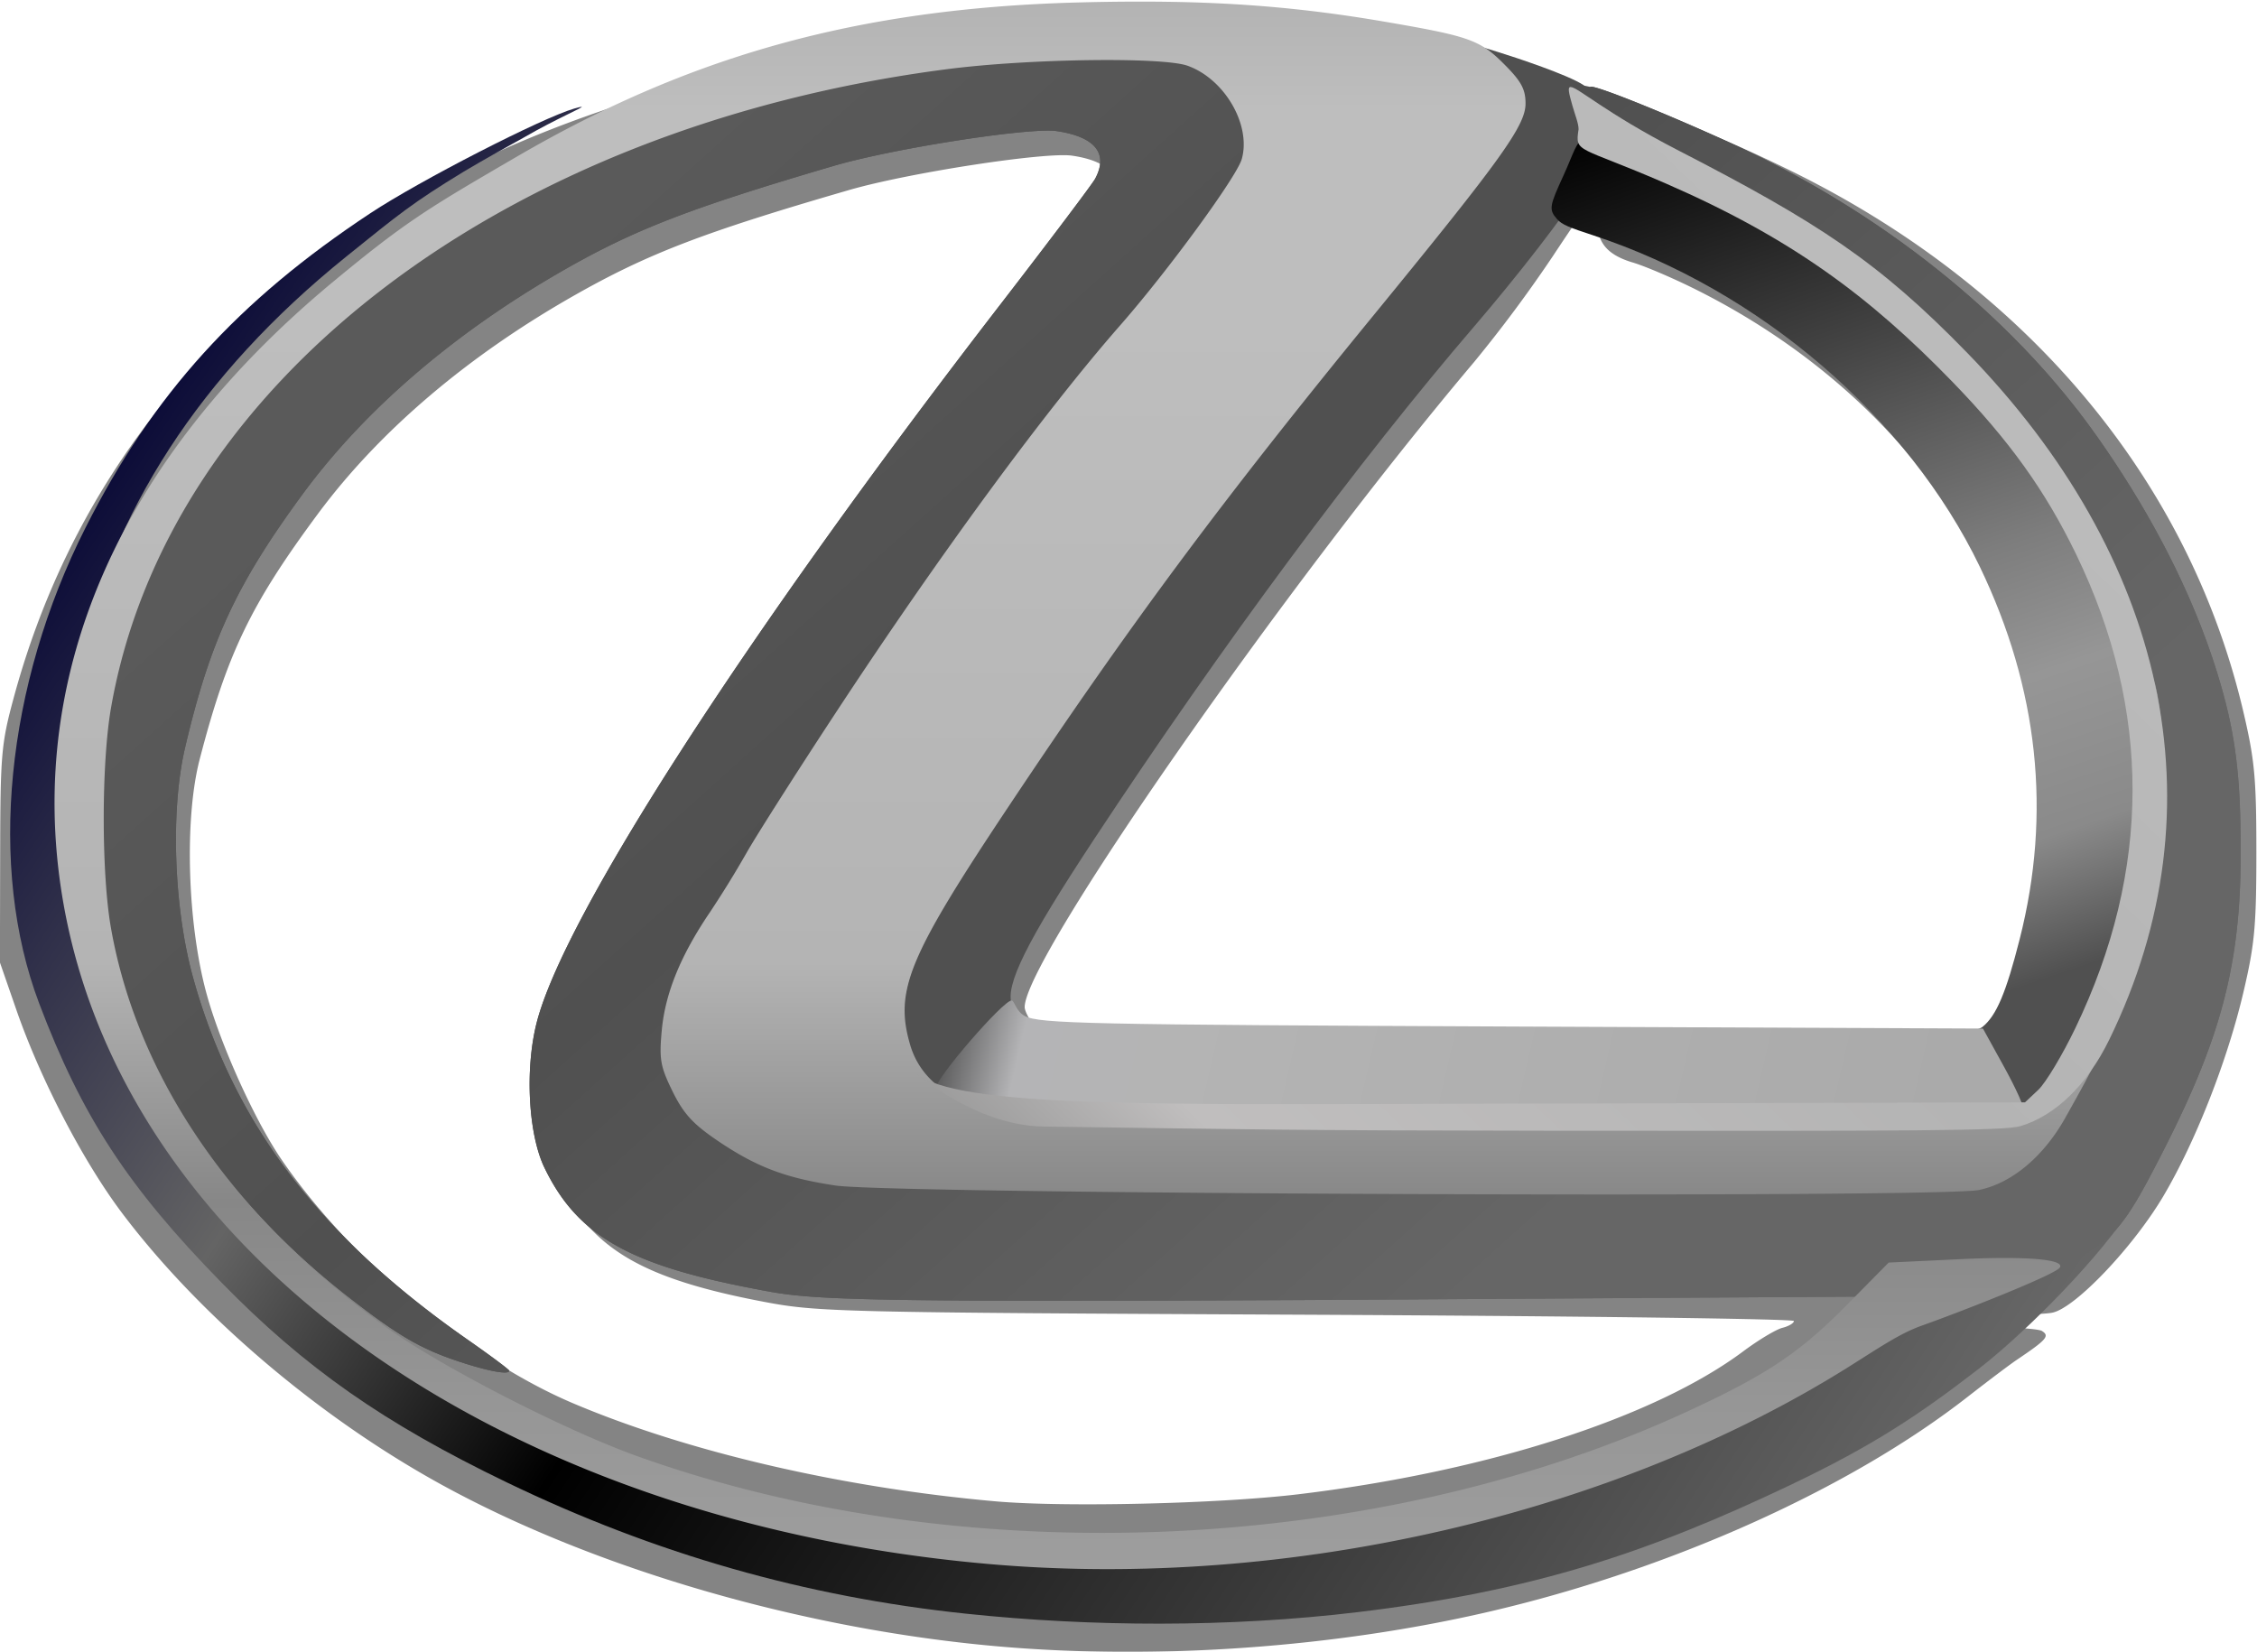 <svg xmlns="http://www.w3.org/2000/svg" height="68.312" width="93.333"><defs><clipPath id="at" clipPathUnits="userSpaceOnUse"><path d="M0 62h90V0H0z"/></clipPath><clipPath id="au" clipPathUnits="userSpaceOnUse"><path d="M10 55.611h70V5.383H10z"/></clipPath><linearGradient id="av" spreadMethod="pad" gradientTransform="matrix(62.083 -40.211 40.329 61.902 10.463 42.423)" gradientUnits="userSpaceOnUse" y2="0" x2="1" y1="0" x1="0"><stop offset="0" stop-color="#000032"/><stop offset=".25" stop-color="#646464"/><stop offset=".424"/><stop offset="1" stop-color="#787878"/></linearGradient><clipPath id="aw" clipPathUnits="userSpaceOnUse"><path d="M0 62h90V0H0z"/></clipPath><clipPath id="a" clipPathUnits="userSpaceOnUse"><path d="M15.438 23.16h53V8.996h-53z"/></clipPath><clipPath id="b" clipPathUnits="userSpaceOnUse"><path d="M15.207 23.16h53.408V8.984H15.207z"/></clipPath><clipPath id="d" clipPathUnits="userSpaceOnUse"><path d="M39.64 9.032c-2.885.308-7.117 1.227-9.351 2.031-1.582.569-4.931 2.033-5.799 2.534-.963.556-3.306 2.299-4.672 3.475-1.772 1.525-4.611 5.104-4.365 5.501.07.114 1.342.587 1.575.587.042 0 .277-.349.556-.847 1.268-2.256 3.156-4.282 5.257-5.995 2.813-2.294 4.841-3.307 8.949-4.474 8.474-2.406 18.333-2.295 26.219.297 3.08 1.012 6.196 2.704 7.368 3.999.317.35 2.839 1.24 3.016 1.063.222-.223-.37-.977-1.592-2.027-2.178-1.871-7.595-4.205-11.932-5.141-3.902-.842-5.278-.982-10.048-1.027-2.504-.024-4.836-.012-5.181.024"/></clipPath><linearGradient id="e" spreadMethod="pad" gradientTransform="rotate(.429 -2122.705 1721.887) scale(63.531)" gradientUnits="userSpaceOnUse" y2="0" x2="1" y1="0" x1="0"><stop offset="0" stop-color="#fff"/><stop offset=".221" stop-color="#e8e8e8"/><stop offset=".516" stop-color="#fff"/><stop offset=".753" stop-color="#fff"/><stop offset="1" stop-color="#fff"/></linearGradient><mask id="Q" height="1" width="1" y="0" x="0" maskUnits="userSpaceOnUse"><g clip-path="url(#a)"><g clip-path="url(#b)"><g mask="url(#c)" clip-path="url(#d)"><path d="M39.64 9.032c-2.885.308-7.117 1.227-9.351 2.031-1.582.569-4.931 2.033-5.799 2.534-.963.556-3.306 2.299-4.672 3.475-1.772 1.525-4.611 5.104-4.365 5.501.07.114 1.342.587 1.575.587.042 0 .277-.349.556-.847 1.268-2.256 3.156-4.282 5.257-5.995 2.813-2.294 4.841-3.307 8.949-4.474 8.474-2.406 18.333-2.295 26.219.297 3.08 1.012 6.196 2.704 7.368 3.999.317.35 2.839 1.24 3.016 1.063.222-.223-.37-.977-1.592-2.027-2.178-1.871-7.595-4.205-11.932-5.141-3.902-.842-5.278-.982-10.048-1.027-2.504-.024-4.836-.012-5.181.024" fill="url(#e)"/></g></g></g></mask><clipPath id="ax" clipPathUnits="userSpaceOnUse"><path d="M15.438 23.16h53V8.996h-53z"/></clipPath><linearGradient id="ay" spreadMethod="pad" gradientTransform="rotate(.429 -2122.769 1721.887) scale(63.531)" gradientUnits="userSpaceOnUse" y2="0" x2="1" y1="0" x1="0"><stop offset="0" stop-color="#999"/><stop offset=".221" stop-color="#3c3c3c"/><stop offset=".516" stop-color="#969696"/><stop offset=".753" stop-color="#828282"/><stop offset="1" stop-color="#5a5a5a"/></linearGradient><clipPath id="f" clipPathUnits="userSpaceOnUse"><path d="M13.028 54.937h66.394V14.082H13.028z"/></clipPath><clipPath id="c" clipPathUnits="userSpaceOnUse"><path d="M12.959 55.011h66.468V14.01H12.959z"/></clipPath><clipPath id="h" clipPathUnits="userSpaceOnUse"><path d="M24.298 14.375c-1.27.403-1.97.803-3.532 2.016-3.434 2.666-5.917 6.041-7.013 9.535-.647 2.063-.794 3.415-.697 6.404.074 2.293.15 2.914.501 4.106.874 2.97 2.087 5.229 4.113 7.663 4.594 5.517 13.175 9.679 21.91 10.627 2.418.262 6.937.285 7.632.038.715-.253 1.463-1.081 1.703-1.884.158-.531.138-.688-.172-1.295a8.523 8.523 0 0 0-.8-1.244 89.505 89.505 0 0 1-1.428-1.847 172.836 172.836 0 0 0-2.796-3.533 118.71 118.71 0 0 1-3.616-4.749c-1.832-2.557-5.842-8.624-6.642-10.047a19.284 19.284 0 0 0-.96-1.51c-.285-.398-.774-1.263-1.086-1.923-.523-1.103-.564-1.29-.511-2.351.074-1.444.524-2.195 1.817-3.029 1.946-1.255.177-1.157 20.714-1.157h18.318l1.588 1.711c1.226 1.323 1.711 1.978 2.128 2.881.608 1.32 1.238 3.383 1.51 4.947.231 1.328.087 4.886-.234 5.794-.605 2.46-1.675 4.863-2.995 6.961-2.515 3.928-6.099 7.047-11.277 9.818-.92.492-3.268 1.625-3.232 1.661.113.113 3.61-1.347 5.334-2.207 4.26-2.122 7.922-5.16 10.355-8.588 1.802-2.542 3.299-5.433 4.036-8.348.411-1.621.461-3.033.456-4.8-.01-3.525-.745-5.84-2.47-9.204-1.21-2.359-1.486-2.661-3.319-3.626l-2.03-.734-18.075-.112c-18.447-.115-18.498.001-20.296.347-3.848.742-5.423 1.659-6.429 3.74-.498 1.031-.61 3.034-.248 4.475.826 3.297 6.495 12.081 14.426 22.353 1.511 1.956 2.818 3.691 2.906 3.855.418.782 0 1.3-1.192 1.476-.831.123-5.07-.536-6.904-1.074-4.484-1.316-6.214-1.985-8.453-3.273-3.37-1.938-6.133-4.318-8.051-6.935-2.046-2.79-2.859-4.545-3.633-7.839-.457-1.947-.351-4.989.25-7.151 1.252-4.507 3.909-8.01 8.512-11.219.71-.496 1.292-.93 1.292-.966 0-.128-.559-.034-1.41.237"/></clipPath><linearGradient id="i" spreadMethod="pad" gradientTransform="matrix(-.119 15.585 -15.559 -.119 46.41 6.549)" gradientUnits="userSpaceOnUse" y2="0" x2="1" y1="0" x1="0"><stop offset="0" stop-color="#fff"/><stop offset="1" stop-color="#1d1d1b"/></linearGradient><mask id="aA" height="1" width="1" y="0" x="0" maskUnits="userSpaceOnUse"><g clip-path="url(#f)"><g clip-path="url(#c)"><g mask="url(#g)" clip-path="url(#h)"><path d="M24.298 14.375c-1.27.403-1.97.803-3.532 2.016-3.434 2.666-5.917 6.041-7.013 9.535-.647 2.063-.794 3.415-.697 6.404.074 2.293.15 2.914.501 4.106.874 2.97 2.087 5.229 4.113 7.663 4.594 5.517 13.175 9.679 21.91 10.627 2.418.262 6.937.285 7.632.038.715-.253 1.463-1.081 1.703-1.884.158-.531.138-.688-.172-1.295a8.523 8.523 0 0 0-.8-1.244 89.505 89.505 0 0 1-1.428-1.847 172.836 172.836 0 0 0-2.796-3.533 118.71 118.71 0 0 1-3.616-4.749c-1.832-2.557-5.842-8.624-6.642-10.047a19.284 19.284 0 0 0-.96-1.51c-.285-.398-.774-1.263-1.086-1.923-.523-1.103-.564-1.29-.511-2.351.074-1.444.524-2.195 1.817-3.029 1.946-1.255.177-1.157 20.714-1.157h18.318l1.588 1.711c1.226 1.323 1.711 1.978 2.128 2.881.608 1.32 1.238 3.383 1.51 4.947.231 1.328.087 4.886-.234 5.794-.605 2.46-1.675 4.863-2.995 6.961-2.515 3.928-6.099 7.047-11.277 9.818-.92.492-3.268 1.625-3.232 1.661.113.113 3.61-1.347 5.334-2.207 4.26-2.122 7.922-5.16 10.355-8.588 1.802-2.542 3.299-5.433 4.036-8.348.411-1.621.461-3.033.456-4.8-.01-3.525-.745-5.84-2.47-9.204-1.21-2.359-1.486-2.661-3.319-3.626l-2.03-.734-18.075-.112c-18.447-.115-18.498.001-20.296.347-3.848.742-5.423 1.659-6.429 3.74-.498 1.031-.61 3.034-.248 4.475.826 3.297 6.495 12.081 14.426 22.353 1.511 1.956 2.818 3.691 2.906 3.855.418.782 0 1.3-1.192 1.476-.831.123-5.07-.536-6.904-1.074-4.484-1.316-6.214-1.985-8.453-3.273-3.37-1.938-6.133-4.318-8.051-6.935-2.046-2.79-2.859-4.545-3.633-7.839-.457-1.947-.351-4.989.25-7.151 1.252-4.507 3.909-8.01 8.512-11.219.71-.496 1.292-.93 1.292-.966 0-.128-.559-.034-1.41.237" fill="url(#i)"/></g></g></g></mask><clipPath id="az" clipPathUnits="userSpaceOnUse"><path d="M13.028 54.937h66.394V14.082H13.028z"/></clipPath><linearGradient id="aB" spreadMethod="pad" gradientTransform="matrix(-.119 15.585 -15.559 -.119 46.409 6.55)" gradientUnits="userSpaceOnUse" y2="0" x2="1" y1="0" x1="0"><stop offset="0"/><stop offset="1"/></linearGradient><linearGradient id="aC" spreadMethod="pad" gradientTransform="matrix(45.446 -51.871 51.783 45.523 29.147 50.956)" gradientUnits="userSpaceOnUse" y2="0" x2="1" y1="0" x1="0"><stop offset="0" stop-color="#5a5a5a"/><stop offset=".269" stop-color="#505050"/><stop offset=".632" stop-color="#666"/><stop offset=".667" stop-color="#666"/><stop offset="1" stop-color="#666"/></linearGradient><linearGradient id="U" spreadMethod="pad" gradientTransform="matrix(45.446 -51.871 51.783 45.523 29.147 50.956)" gradientUnits="userSpaceOnUse" y2="0" x2="1" y1="0" x1="0"><stop offset="0" stop-color="#5a5a5a"/><stop offset=".269" stop-color="#505050"/><stop offset=".632" stop-color="#666"/><stop offset=".667" stop-color="#666"/><stop offset="1" stop-color="#666"/></linearGradient><clipPath id="aD" clipPathUnits="userSpaceOnUse"><path d="M0 62h90V0H0z"/></clipPath><clipPath id="j" clipPathUnits="userSpaceOnUse"><path d="M13.05 54.937h66.372V16.306H13.05z"/></clipPath><clipPath id="k" clipPathUnits="userSpaceOnUse"><path d="M12.999 55.011h66.428V16.234H12.999z"/></clipPath><clipPath id="m" clipPathUnits="userSpaceOnUse"><path d="M13.056 32.33c.074 2.293.15 2.914.501 4.106.874 2.97 2.087 5.229 4.113 7.663 4.594 5.517 13.175 9.679 21.91 10.627 2.418.262 6.937.285 7.632.038.715-.253 1.463-1.081 1.703-1.884.158-.531.138-.688-.172-1.295a8.523 8.523 0 0 0-.8-1.244 89.505 89.505 0 0 1-1.428-1.847 172.836 172.836 0 0 0-2.796-3.533 118.71 118.71 0 0 1-3.616-4.749c-1.832-2.557-5.842-8.624-6.642-10.047a19.284 19.284 0 0 0-.96-1.51c-.285-.398-.774-1.263-1.086-1.923-.523-1.103-.564-1.29-.511-2.351.074-1.444.524-2.195 1.817-3.029 1.946-1.255.177-1.157 20.714-1.157h18.318l1.588 1.711c1.226 1.323 1.711 1.978 2.128 2.881.608 1.32 1.238 3.383 1.51 4.947.231 1.328.087 4.886-.234 5.794-.605 2.46-1.973 4.566-3.293 6.663-2.514 3.929-6.098 7.048-11.277 9.818-.919.492-2.97 1.923-2.934 1.959.113.113 3.61-1.347 5.334-2.207 4.26-2.122 7.922-5.16 10.355-8.588 1.802-2.542 3.299-5.433 4.036-8.348.411-1.621.461-3.033.456-4.8-.01-3.525-.745-5.84-2.47-9.204-1.21-2.359-1.486-2.661-3.319-3.626l-2.03-.734-18.075-.112c-18.447-.115-18.498.001-20.296.347-3.848.742-5.423 1.659-6.429 3.74-.498 1.031-.61 3.034-.248 4.475.826 3.297 6.495 12.081 14.426 22.353 1.511 1.956 2.818 3.691 2.906 3.855.418.782 0 1.3-1.192 1.476-.831.123-5.07-.536-6.904-1.074-4.484-1.316-6.214-1.986-8.453-3.273-3.37-1.938-6.133-4.318-8.051-6.935-2.046-2.79-2.859-4.545-3.633-7.839-.457-1.947-.351-4.989.25-7.151-2.608 2.179-2.905 4.11-2.848 6.007"/></clipPath><linearGradient id="n" spreadMethod="pad" gradientTransform="rotate(-23.332 125.156 -12.379) scale(50.732)" gradientUnits="userSpaceOnUse" y2="0" x2="1" y1="0" x1="0"><stop offset="0" stop-color="#1d1d1b"/><stop offset=".394" stop-color="#f6f6f6"/><stop offset=".467" stop-color="#ededed"/><stop offset=".704" stop-color="#9d9c9c"/><stop offset="1" stop-color="#1d1d1b"/></linearGradient><mask id="aF" height="1" width="1" y="0" x="0" maskUnits="userSpaceOnUse"><g clip-path="url(#j)"><g clip-path="url(#k)"><g mask="url(#l)" clip-path="url(#m)"><path d="M13.056 32.33c.074 2.293.15 2.914.501 4.106.874 2.97 2.087 5.229 4.113 7.663 4.594 5.517 13.175 9.679 21.91 10.627 2.418.262 6.937.285 7.632.038.715-.253 1.463-1.081 1.703-1.884.158-.531.138-.688-.172-1.295a8.523 8.523 0 0 0-.8-1.244 89.505 89.505 0 0 1-1.428-1.847 172.836 172.836 0 0 0-2.796-3.533 118.71 118.71 0 0 1-3.616-4.749c-1.832-2.557-5.842-8.624-6.642-10.047a19.284 19.284 0 0 0-.96-1.51c-.285-.398-.774-1.263-1.086-1.923-.523-1.103-.564-1.29-.511-2.351.074-1.444.524-2.195 1.817-3.029 1.946-1.255.177-1.157 20.714-1.157h18.318l1.588 1.711c1.226 1.323 1.711 1.978 2.128 2.881.608 1.32 1.238 3.383 1.51 4.947.231 1.328.087 4.886-.234 5.794-.605 2.46-1.973 4.566-3.293 6.663-2.514 3.929-6.098 7.048-11.277 9.818-.919.492-2.97 1.923-2.934 1.959.113.113 3.61-1.347 5.334-2.207 4.26-2.122 7.922-5.16 10.355-8.588 1.802-2.542 3.299-5.433 4.036-8.348.411-1.621.461-3.033.456-4.8-.01-3.525-.745-5.84-2.47-9.204-1.21-2.359-1.486-2.661-3.319-3.626l-2.03-.734-18.075-.112c-18.447-.115-18.498.001-20.296.347-3.848.742-5.423 1.659-6.429 3.74-.498 1.031-.61 3.034-.248 4.475.826 3.297 6.495 12.081 14.426 22.353 1.511 1.956 2.818 3.691 2.906 3.855.418.782 0 1.3-1.192 1.476-.831.123-5.07-.536-6.904-1.074-4.484-1.316-6.214-1.986-8.453-3.273-3.37-1.938-6.133-4.318-8.051-6.935-2.046-2.79-2.859-4.545-3.633-7.839-.457-1.947-.351-4.989.25-7.151-2.608 2.179-2.905 4.11-2.848 6.007" fill="url(#n)"/></g></g></g></mask><clipPath id="aE" clipPathUnits="userSpaceOnUse"><path d="M13.05 54.937h66.372V16.306H13.05z"/></clipPath><linearGradient id="aG" spreadMethod="pad" gradientTransform="rotate(-23.332 125.156 -12.379) scale(50.732)" gradientUnits="userSpaceOnUse" y2="0" x2="1" y1="0" x1="0"><stop offset="0" stop-color="#323232"/><stop offset=".394" stop-color="#323232"/><stop offset=".467" stop-color="#323232"/><stop offset=".704" stop-color="#e1e1e1"/><stop offset="1" stop-color="#c8c8c8"/></linearGradient><clipPath id="g" clipPathUnits="userSpaceOnUse"><path d="M13.028 54.937h66.394V16.306H13.028z"/></clipPath><clipPath id="o" clipPathUnits="userSpaceOnUse"><path d="M12.959 55.011h66.468V16.234H12.959z"/></clipPath><clipPath id="q" clipPathUnits="userSpaceOnUse"><path d="M13.753 25.926c-.647 2.063-.794 3.415-.697 6.404.074 2.293.15 2.914.501 4.106.874 2.97 2.087 5.229 4.113 7.663 4.594 5.517 13.175 9.679 21.91 10.627 2.418.262 6.937.285 7.632.038.715-.253 1.463-1.081 1.703-1.884.158-.531.138-.688-.172-1.295a8.523 8.523 0 0 0-.8-1.244 89.505 89.505 0 0 1-1.428-1.847 172.836 172.836 0 0 0-2.796-3.533 118.71 118.71 0 0 1-3.616-4.749c-1.832-2.557-5.842-8.624-6.642-10.047a19.284 19.284 0 0 0-.96-1.51c-.285-.398-.774-1.263-1.086-1.923-.523-1.103-.564-1.29-.511-2.351.074-1.444.524-2.195 1.817-3.029 1.946-1.255.177-1.157 20.714-1.157h18.318l1.588 1.711c1.226 1.323 1.711 1.978 2.128 2.881.608 1.32 1.238 3.383 1.51 4.947.231 1.328.087 4.886-.234 5.794-.605 2.46-1.675 4.863-2.995 6.961-2.515 3.928-6.099 7.047-11.277 9.818-.92.492-3.268 1.625-3.232 1.661.113.113 3.61-1.347 5.334-2.207 4.26-2.122 7.922-5.16 10.355-8.588 1.802-2.542 3.299-5.433 4.036-8.348.411-1.621.461-3.033.456-4.8-.01-3.525-.745-5.84-2.47-9.204-1.21-2.359-1.486-2.661-3.319-3.626l-2.03-.734-18.075-.112c-18.447-.115-18.498.001-20.296.347-3.848.742-5.423 1.659-6.429 3.74-.498 1.031-.61 3.034-.248 4.475.826 3.297 6.495 12.081 14.426 22.353 1.511 1.956 2.818 3.691 2.906 3.855.418.782 0 1.3-1.192 1.476-.831.123-5.07-.536-6.904-1.074-4.484-1.316-6.214-1.986-8.453-3.273-3.37-1.938-6.133-4.318-8.051-6.935-2.046-2.79-2.859-4.545-3.633-7.839-.457-1.947-.351-4.989.25-7.151-.732-.428 1.222-3.408-2.151-.397"/></clipPath><linearGradient id="r" spreadMethod="pad" gradientTransform="matrix(.238 7.614 -7.601 .238 45.733 14.85)" gradientUnits="userSpaceOnUse" y2="0" x2="1" y1="0" x1="0"><stop offset="0" stop-color="#fff"/><stop offset="1" stop-color="#1d1d1b"/></linearGradient><mask id="aI" height="1" width="1" y="0" x="0" maskUnits="userSpaceOnUse"><g clip-path="url(#g)"><g clip-path="url(#o)"><g mask="url(#p)" clip-path="url(#q)"><path d="M13.753 25.926c-.647 2.063-.794 3.415-.697 6.404.074 2.293.15 2.914.501 4.106.874 2.97 2.087 5.229 4.113 7.663 4.594 5.517 13.175 9.679 21.91 10.627 2.418.262 6.937.285 7.632.038.715-.253 1.463-1.081 1.703-1.884.158-.531.138-.688-.172-1.295a8.523 8.523 0 0 0-.8-1.244 89.505 89.505 0 0 1-1.428-1.847 172.836 172.836 0 0 0-2.796-3.533 118.71 118.71 0 0 1-3.616-4.749c-1.832-2.557-5.842-8.624-6.642-10.047a19.284 19.284 0 0 0-.96-1.51c-.285-.398-.774-1.263-1.086-1.923-.523-1.103-.564-1.29-.511-2.351.074-1.444.524-2.195 1.817-3.029 1.946-1.255.177-1.157 20.714-1.157h18.318l1.588 1.711c1.226 1.323 1.711 1.978 2.128 2.881.608 1.32 1.238 3.383 1.51 4.947.231 1.328.087 4.886-.234 5.794-.605 2.46-1.675 4.863-2.995 6.961-2.515 3.928-6.099 7.047-11.277 9.818-.92.492-3.268 1.625-3.232 1.661.113.113 3.61-1.347 5.334-2.207 4.26-2.122 7.922-5.16 10.355-8.588 1.802-2.542 3.299-5.433 4.036-8.348.411-1.621.461-3.033.456-4.8-.01-3.525-.745-5.84-2.47-9.204-1.21-2.359-1.486-2.661-3.319-3.626l-2.03-.734-18.075-.112c-18.447-.115-18.498.001-20.296.347-3.848.742-5.423 1.659-6.429 3.74-.498 1.031-.61 3.034-.248 4.475.826 3.297 6.495 12.081 14.426 22.353 1.511 1.956 2.818 3.691 2.906 3.855.418.782 0 1.3-1.192 1.476-.831.123-5.07-.536-6.904-1.074-4.484-1.316-6.214-1.986-8.453-3.273-3.37-1.938-6.133-4.318-8.051-6.935-2.046-2.79-2.859-4.545-3.633-7.839-.457-1.947-.351-4.989.25-7.151-.732-.428 1.222-3.408-2.151-.397" fill="url(#r)"/></g></g></g></mask><clipPath id="aH" clipPathUnits="userSpaceOnUse"><path d="M13.028 54.937h66.394V16.306H13.028z"/></clipPath><linearGradient id="Z" spreadMethod="pad" gradientTransform="matrix(.238 7.614 -7.601 .238 45.733 14.85)" gradientUnits="userSpaceOnUse" y2="0" x2="1" y1="0" x1="0"><stop offset="0"/><stop offset="1"/></linearGradient><clipPath id="s" clipPathUnits="userSpaceOnUse"><path d="M13.2 55.11h66.395V16.477H13.2z"/></clipPath><clipPath id="t" clipPathUnits="userSpaceOnUse"><path d="M13.131 55.184H79.6V16.406H13.13z"/></clipPath><clipPath id="v" clipPathUnits="userSpaceOnUse"><path d="M13.926 26.098c-.648 2.063-.795 3.415-.698 6.404.074 2.293.15 2.914.501 4.106.874 2.97 2.087 5.229 4.114 7.663 4.594 5.517 13.174 9.679 21.909 10.627 2.418.263 6.937.286 7.633.039.715-.254 1.462-1.082 1.702-1.885.159-.531.139-.687-.171-1.295a8.463 8.463 0 0 0-.801-1.243 100.58 100.58 0 0 1-1.427-1.847c-.54-.713-1.798-2.303-2.797-3.533a121.14 121.14 0 0 1-3.616-4.749c-1.831-2.558-5.841-8.624-6.641-10.048a19.87 19.87 0 0 0-.96-1.509c-.285-.398-.774-1.264-1.087-1.923-.523-1.103-.564-1.29-.51-2.351.073-1.445.523-2.197 1.816-3.031 1.946-1.254.177-1.156 20.714-1.156h18.319l1.588 1.712c1.226 1.321 1.71 1.978 2.127 2.881.609 1.32 1.238 3.382 1.51 4.947.232 1.328.087 4.885-.234 5.794-.604 2.459-1.972 4.565-3.292 6.663-2.515 3.928-6.099 7.047-11.277 9.818-.92.492-2.971 1.922-2.934 1.959.112.112 3.609-1.348 5.333-2.207 4.26-2.122 7.923-5.16 10.356-8.589 1.802-2.541 3.298-5.433 4.036-8.347.41-1.622.461-3.034.456-4.8-.01-3.526-.746-5.842-2.471-9.204-1.21-2.359-1.486-2.661-3.318-3.626l-2.031-.735-18.074-.112c-18.447-.115-18.499 0-20.297.348-3.847.742-5.423 1.659-6.428 3.738-.499 1.033-.61 3.036-.249 4.476.826 3.297 6.496 12.082 14.427 22.354 1.511 1.956 2.818 3.69 2.906 3.855.418.781-.001 1.299-1.193 1.476-.831.123-5.069-.537-6.904-1.075-4.484-1.315-6.214-1.985-8.453-3.273-3.369-1.938-6.133-4.317-8.051-6.934-2.045-2.79-2.859-4.546-3.632-7.84-.457-1.947-.351-4.988.249-7.15-.731-.429-.572-.256-2.15-.398"/></clipPath><linearGradient id="l" spreadMethod="pad" gradientTransform="rotate(-46.521 77.14 -1.067) scale(9.263)" gradientUnits="userSpaceOnUse" y2="0" x2="1" y1="0" x1="0"><stop offset="0" stop-color="#fff"/><stop offset="1" stop-color="#1d1d1b"/></linearGradient><mask id="aK" height="1" width="1" y="0" x="0" maskUnits="userSpaceOnUse"><g clip-path="url(#s)"><g clip-path="url(#t)"><g mask="url(#u)" clip-path="url(#v)"><path d="M13.926 26.098c-.648 2.063-.795 3.415-.698 6.404.074 2.293.15 2.914.501 4.106.874 2.97 2.087 5.229 4.114 7.663 4.594 5.517 13.174 9.679 21.909 10.627 2.418.263 6.937.286 7.633.039.715-.254 1.462-1.082 1.702-1.885.159-.531.139-.687-.171-1.295a8.463 8.463 0 0 0-.801-1.243 100.58 100.58 0 0 1-1.427-1.847c-.54-.713-1.798-2.303-2.797-3.533a121.14 121.14 0 0 1-3.616-4.749c-1.831-2.558-5.841-8.624-6.641-10.048a19.87 19.87 0 0 0-.96-1.509c-.285-.398-.774-1.264-1.087-1.923-.523-1.103-.564-1.29-.51-2.351.073-1.445.523-2.197 1.816-3.031 1.946-1.254.177-1.156 20.714-1.156h18.319l1.588 1.712c1.226 1.321 1.71 1.978 2.127 2.881.609 1.32 1.238 3.382 1.51 4.947.232 1.328.087 4.885-.234 5.794-.604 2.459-1.972 4.565-3.292 6.663-2.515 3.928-6.099 7.047-11.277 9.818-.92.492-2.971 1.922-2.934 1.959.112.112 3.609-1.348 5.333-2.207 4.26-2.122 7.923-5.16 10.356-8.589 1.802-2.541 3.298-5.433 4.036-8.347.41-1.622.461-3.034.456-4.8-.01-3.526-.746-5.842-2.471-9.204-1.21-2.359-1.486-2.661-3.318-3.626l-2.031-.735-18.074-.112c-18.447-.115-18.499 0-20.297.348-3.847.742-5.423 1.659-6.428 3.738-.499 1.033-.61 3.036-.249 4.476.826 3.297 6.496 12.082 14.427 22.354 1.511 1.956 2.818 3.69 2.906 3.855.418.781-.001 1.299-1.193 1.476-.831.123-5.069-.537-6.904-1.075-4.484-1.315-6.214-1.985-8.453-3.273-3.369-1.938-6.133-4.317-8.051-6.934-2.045-2.79-2.859-4.546-3.632-7.84-.457-1.947-.351-4.988.249-7.15-.731-.429-.572-.256-2.15-.398" fill="url(#l)"/></g></g></g></mask><clipPath id="aJ" clipPathUnits="userSpaceOnUse"><path d="M13.2 55.11h66.395V16.477H13.2z"/></clipPath><linearGradient id="aL" spreadMethod="pad" gradientTransform="rotate(-46.521 77.14 -1.067) scale(9.263)" gradientUnits="userSpaceOnUse" y2="0" x2="1" y1="0" x1="0"><stop offset="0" stop-color="#28170b"/><stop offset="1" stop-color="#28170b"/></linearGradient><clipPath id="aM" clipPathUnits="userSpaceOnUse"><path d="M39.887 54.787h8.874V46.7h-8.874z"/></clipPath><clipPath id="w" clipPathUnits="userSpaceOnUse"><path d="M39.887 54.787h8.874V46.7h-8.874z"/></clipPath><clipPath id="x" clipPathUnits="userSpaceOnUse"><path d="M39.887 54.858h8.932v-9.936h-8.932z"/></clipPath><clipPath id="z" clipPathUnits="userSpaceOnUse"><path d="M39.887 54.584c2.276.252 6.527.274 7.181.037.672-.243 1.376-1.036 1.602-1.806.149-.508.13-.658-.161-1.241a8.284 8.284 0 0 0-.753-1.192 87.956 87.956 0 0 1-1.344-1.77c-3.666-3.69-2.976-1.593-2.472 2.515.393.75-.001 1.246-1.122 1.415-1.429 1.132-.065.943-2.931 2.042"/></clipPath><linearGradient id="A" spreadMethod="pad" gradientTransform="matrix(-2.296 5.411 -5.302 -2.343 45.896 49.909)" gradientUnits="userSpaceOnUse" y2="0" x2="1" y1="0" x1="0"><stop offset="0" stop-color="#1d1d1b"/><stop offset=".161" stop-color="#70706f"/><stop offset=".342" stop-color="#e8e8e8"/><stop offset=".406" stop-color="#d0d0d0"/><stop offset=".658" stop-color="#1d1d1b"/><stop offset="1" stop-color="#1d1d1b"/></linearGradient><mask id="aO" height="1" width="1" y="0" x="0" maskUnits="userSpaceOnUse"><g clip-path="url(#w)"><g clip-path="url(#x)"><g mask="url(#y)" clip-path="url(#z)"><path d="M39.887 54.584c2.276.252 6.527.274 7.181.037.672-.243 1.376-1.036 1.602-1.806.149-.508.13-.658-.161-1.241a8.284 8.284 0 0 0-.753-1.192 87.956 87.956 0 0 1-1.344-1.77c-3.666-3.69-2.976-1.593-2.472 2.515.393.75-.001 1.246-1.122 1.415-1.429 1.132-.065.943-2.931 2.042" fill="url(#A)"/></g></g></g></mask><clipPath id="aN" clipPathUnits="userSpaceOnUse"><path d="M39.887 54.787h8.874V46.7h-8.874z"/></clipPath><linearGradient id="ad" spreadMethod="pad" gradientTransform="matrix(-2.296 5.411 -5.302 -2.343 45.896 49.909)" gradientUnits="userSpaceOnUse" y2="0" x2="1" y1="0" x1="0"><stop offset="0" stop-color="#b3b3b3"/><stop offset=".161" stop-color="#b3b3b3"/><stop offset=".342" stop-color="#b3b3b3"/><stop offset=".406" stop-color="#b3b3b3"/><stop offset=".658" stop-color="#b3b3b3"/><stop offset="1" stop-color="#b3b3b3"/></linearGradient><clipPath id="B" clipPathUnits="userSpaceOnUse"><path d="M26.396 44.722H62.32V16.538H26.396z"/></clipPath><clipPath id="C" clipPathUnits="userSpaceOnUse"><path d="M26.255 47.178h47.746V16.47H26.255z"/></clipPath><clipPath id="p" clipPathUnits="userSpaceOnUse"><path d="M42.743 44.002a113.478 113.478 0 0 1-3.401-4.551c-1.723-2.451-5.496-8.266-6.249-9.631a19.25 19.25 0 0 0-.903-1.446c-.268-.382-.728-1.211-1.023-1.843-.492-1.057-.53-1.236-.48-2.254.069-1.383.493-2.104 1.709-2.903 1.832-1.203.167-1.108 19.488-1.108 2.513-1.119 22.117-2.979.089-3.687-17.356-.109-17.405.001-19.096.333-3.619.712-5.102 1.591-6.047 3.584-.47.988-.575 2.908-.235 4.289 4.284 14.887 18.19 22.393 16.148 19.217"/></clipPath><linearGradient id="E" spreadMethod="pad" gradientTransform="matrix(-2.948 9.377 -9.189 -3.008 43.007 24.033)" gradientUnits="userSpaceOnUse" y2="0" x2="1" y1="0" x1="0"><stop offset="0" stop-color="#1d1d1b"/><stop offset=".121" stop-color="#80807f"/><stop offset=".286" stop-color="#e8e8e8"/><stop offset=".384" stop-color="#d0d0d0"/><stop offset=".517" stop-color="#9d9c9c"/><stop offset="1" stop-color="#1d1d1b"/></linearGradient><mask id="aQ" height="1" width="1" y="0" x="0" maskUnits="userSpaceOnUse"><g clip-path="url(#B)"><g clip-path="url(#C)"><g mask="url(#D)" clip-path="url(#p)"><path d="M42.743 44.002a113.478 113.478 0 0 1-3.401-4.551c-1.723-2.451-5.496-8.266-6.249-9.631a19.25 19.25 0 0 0-.903-1.446c-.268-.382-.728-1.211-1.023-1.843-.492-1.057-.53-1.236-.48-2.254.069-1.383.493-2.104 1.709-2.903 1.832-1.203.167-1.108 19.488-1.108 2.513-1.119 22.117-2.979.089-3.687-17.356-.109-17.405.001-19.096.333-3.619.712-5.102 1.591-6.047 3.584-.47.988-.575 2.908-.235 4.289 4.284 14.887 18.19 22.393 16.148 19.217" fill="url(#E)"/></g></g></g></mask><clipPath id="aP" clipPathUnits="userSpaceOnUse"><path d="M26.396 44.722H62.32V16.538H26.396z"/></clipPath><linearGradient id="aR" spreadMethod="pad" gradientTransform="matrix(-2.948 9.377 -9.189 -3.008 43.007 24.033)" gradientUnits="userSpaceOnUse" y2="0" x2="1" y1="0" x1="0"><stop offset="0" stop-color="#b3b3b3"/><stop offset=".121" stop-color="#b3b3b3"/><stop offset=".286" stop-color="#b3b3b3"/><stop offset=".384" stop-color="#b3b3b3"/><stop offset=".517" stop-color="#b3b3b3"/><stop offset="1" stop-color="#b3b3b3"/></linearGradient><linearGradient id="aS" spreadMethod="pad" gradientTransform="rotate(-71.486 69.178 -17.048) scale(29.505)" gradientUnits="userSpaceOnUse" y2="0" x2="1" y1="0" x1="0"><stop offset="0"/><stop offset=".552" stop-color="#7d7d7d"/><stop offset=".693" stop-color="#969696"/><stop offset=".858" stop-color="#8a8a8a"/><stop offset="1" stop-color="#505050"/></linearGradient><linearGradient id="aT" spreadMethod="pad" gradientTransform="rotate(-13.308 136.7 -153.796) scale(31.658)" gradientUnits="userSpaceOnUse" y2="0" x2="1" y1="0" x1="0"><stop offset="0" stop-color="#323232"/><stop offset=".106" stop-color="#b4b4b6"/><stop offset=".253" stop-color="#b4b4b4"/><stop offset="1" stop-color="#aaa"/></linearGradient><clipPath id="aU" clipPathUnits="userSpaceOnUse"><path d="M0 62h90V0H0z"/></clipPath><clipPath id="F" clipPathUnits="userSpaceOnUse"><path d="M39.037 25.593h33.76V21.7h-33.76z"/></clipPath><clipPath id="G" clipPathUnits="userSpaceOnUse"><path d="M39.037 25.594H72.85v-3.915H39.037z"/></clipPath><clipPath id="I" clipPathUnits="userSpaceOnUse"><path d="M40.599 21.937c-.812.102-1.562.627-1.562.94 0 .311 2.086 2.717 2.347 2.717.088 0 .134-.342.414-.486.463-.235 1.904-.266 15.116-.324l14.604-.063.629-1.142c.381-.69.704-1.356.642-1.515-.094-.241-8.985-.385-23.486-.363-8.63.013-8.441.204-8.704.236"/></clipPath><linearGradient id="J" spreadMethod="pad" gradientTransform="rotate(-90 40.998 -14.92) scale(5.132)" gradientUnits="userSpaceOnUse" y2="0" x2="1" y1="0" x1="0"><stop offset="0" stop-color="#fff"/><stop offset="1" stop-color="#1d1d1b"/></linearGradient><mask id="ai" height="1" width="1" y="0" x="0" maskUnits="userSpaceOnUse"><g clip-path="url(#F)"><g clip-path="url(#G)"><g mask="url(#H)" clip-path="url(#I)" opacity=".5"><path d="M40.599 21.937c-.812.102-1.562.627-1.562.94 0 .311 2.086 2.717 2.347 2.717.088 0 .134-.342.414-.486.463-.235 1.904-.266 15.116-.324l14.604-.063.629-1.142c.381-.69.704-1.356.642-1.515-.094-.241-8.985-.385-23.486-.363-8.63.013-8.441.204-8.704.236" fill="url(#J)"/></g></g></g></mask><clipPath id="aV" clipPathUnits="userSpaceOnUse"><path d="M39.037 25.593h33.76V21.7h-33.76z"/></clipPath><linearGradient id="aW" spreadMethod="pad" gradientTransform="rotate(-90 40.998 -14.92) scale(5.132)" gradientUnits="userSpaceOnUse" y2="0" x2="1" y1="0" x1="0"><stop offset="0" stop-color="#505050"/><stop offset="1" stop-color="#fafafa"/></linearGradient><clipPath id="K" clipPathUnits="userSpaceOnUse"><path d="M11.268 56.573H74.94V7.941H11.268z"/></clipPath><clipPath id="u" clipPathUnits="userSpaceOnUse"><path d="M10.374 56.645h65.102V7.285H10.374z"/></clipPath><clipPath id="M" clipPathUnits="userSpaceOnUse"><path d="M40.618 8.099C25.44 9.423 13.305 18.317 11.501 29.438c-1.127 6.95 1.855 13.732 8.43 19.174 2.263 1.873 2.859 2.258 5.772 3.733 5.445 2.757 10.733 4.015 17.662 4.201 3.729.1 6.434-.069 9.492-.592 2.664-.455 2.983-.568 3.732-1.317.537-.537.671-.781.671-1.226 0-.682-.746-1.72-4.704-6.557-4.702-5.743-7.59-9.63-11.339-15.259-3.108-4.666-3.538-5.705-3.051-7.38.359-1.236 1.485-1.811 2.591-2.021 1.432-.272 3.045-.209 13.895-.191 5.701.009 17.79-.017 18.165.011.488.036.772.176 1.099.489 1.12 1.451 1.56 2.057.078-.577-.635-1.127-1.601-2.001-2.667-2.223-1.233-.256-33.689-.129-35.473.139-1.559.233-2.462.578-3.67 1.398-.758.515-1.051.836-1.388 1.526-.379.775-.417.99-.331 1.902.106 1.144.583 2.313 1.489 3.65.328.485.835 1.304 1.126 1.823.291.518 1.526 2.461 2.746 4.317 3.235 4.926 6.528 9.414 8.873 12.089 1.475 1.683 3.604 4.596 3.757 5.141.297 1.059-.534 2.488-1.685 2.895-.783.278-4.949.218-7.458-.106-13.779-1.784-24.177-9.729-25.936-19.816-.299-1.715-.301-5.119-.004-6.815.82-4.685 3.82-9.033 8.571-12.422 1.731-1.235 5.519-3.177 7.762-3.98 10.176-3.643 23.07-3.063 32.761 1.474 2.331 1.091 3.33 1.768 4.781 3.24l1.276 1.294 2.201.105c2.101.1 3.263-.008 3.11-.257-.141-.228-3.105-1.387-4.29-1.808-.669-.237-1.292-.667-2.24-1.263-7.267-4.568-17.359-6.945-26.687-6.13"/></clipPath><linearGradient id="N" spreadMethod="pad" gradientTransform="rotate(-57.938 66.045 11.676) scale(25.549)" gradientUnits="userSpaceOnUse" y2="0" x2="1" y1="0" x1="0"><stop offset="0" stop-color="#fff"/><stop offset="1" stop-color="#1d1d1b"/></linearGradient><mask id="aY" height="1" width="1" y="0" x="0" maskUnits="userSpaceOnUse"><g clip-path="url(#K)"><g clip-path="url(#u)"><g mask="url(#L)" clip-path="url(#M)"><path d="M40.618 8.099C25.44 9.423 13.305 18.317 11.501 29.438c-1.127 6.95 1.855 13.732 8.43 19.174 2.263 1.873 2.859 2.258 5.772 3.733 5.445 2.757 10.733 4.015 17.662 4.201 3.729.1 6.434-.069 9.492-.592 2.664-.455 2.983-.568 3.732-1.317.537-.537.671-.781.671-1.226 0-.682-.746-1.72-4.704-6.557-4.702-5.743-7.59-9.63-11.339-15.259-3.108-4.666-3.538-5.705-3.051-7.38.359-1.236 1.485-1.811 2.591-2.021 1.432-.272 3.045-.209 13.895-.191 5.701.009 17.79-.017 18.165.011.488.036.772.176 1.099.489 1.12 1.451 1.56 2.057.078-.577-.635-1.127-1.601-2.001-2.667-2.223-1.233-.256-33.689-.129-35.473.139-1.559.233-2.462.578-3.67 1.398-.758.515-1.051.836-1.388 1.526-.379.775-.417.99-.331 1.902.106 1.144.583 2.313 1.489 3.65.328.485.835 1.304 1.126 1.823.291.518 1.526 2.461 2.746 4.317 3.235 4.926 6.528 9.414 8.873 12.089 1.475 1.683 3.604 4.596 3.757 5.141.297 1.059-.534 2.488-1.685 2.895-.783.278-4.949.218-7.458-.106-13.779-1.784-24.177-9.729-25.936-19.816-.299-1.715-.301-5.119-.004-6.815.82-4.685 3.82-9.033 8.571-12.422 1.731-1.235 5.519-3.177 7.762-3.98 10.176-3.643 23.07-3.063 32.761 1.474 2.331 1.091 3.33 1.768 4.781 3.24l1.276 1.294 2.201.105c2.101.1 3.263-.008 3.11-.257-.141-.228-3.105-1.387-4.29-1.808-.669-.237-1.292-.667-2.24-1.263-7.267-4.568-17.359-6.945-26.687-6.13" fill="url(#N)"/></g></g></g></mask><clipPath id="aX" clipPathUnits="userSpaceOnUse"><path d="M11.268 56.573H74.94V7.941H11.268z"/></clipPath><linearGradient id="aZ" spreadMethod="pad" gradientTransform="rotate(-57.938 66.045 11.676) scale(25.549)" gradientUnits="userSpaceOnUse" y2="0" x2="1" y1="0" x1="0"><stop offset="0" stop-color="#8282a9"/><stop offset="1" stop-color="#a9a9a9"/></linearGradient><clipPath id="O" clipPathUnits="userSpaceOnUse"><path d="M11.44 56.574h62.581V7.969h-62.58z"/></clipPath><clipPath id="P" clipPathUnits="userSpaceOnUse"><path d="M10.547 56.574H74.16V7.313H10.547z"/></clipPath><clipPath id="R" clipPathUnits="userSpaceOnUse"><path d="M40.79 8.126C25.613 9.45 13.478 18.345 11.674 29.466c-1.127 6.95 1.855 13.732 8.43 19.174 2.263 1.873 2.858 2.258 5.771 3.733 5.446 2.757 10.733 4.015 17.663 4.201-2.269-1.11-1.035-1.942-4.052-2.07-13.779-1.783-24.177-9.728-25.937-19.816-.299-1.714-.3-5.118-.003-6.815.82-4.685 3.82-9.031 8.571-12.421 1.73-1.234 5.518-3.177 7.761-3.98 10.177-3.643 23.071-3.063 32.762 1.473 2.331 1.092 3.33 1.769 4.781 3.241l1.276 1.293 2.2.106c2.102.101 3.264-.008 3.111-.257-.141-.227-3.105-1.387-4.29-1.807-.67-.238-1.292-.667-2.24-1.263-7.267-4.569-17.359-6.946-26.688-6.132"/></clipPath><linearGradient id="S" spreadMethod="pad" gradientTransform="rotate(-161.069 35.349 14.154) scale(17.581)" gradientUnits="userSpaceOnUse" y2="0" x2="1" y1="0" x1="0"><stop offset="0" stop-color="#fff"/><stop offset=".25" stop-color="#ededed"/><stop offset=".5" stop-color="#9d9c9c"/><stop offset="1" stop-color="#1d1d1b"/></linearGradient><mask id="ba" height="1" width="1" y="0" x="0" maskUnits="userSpaceOnUse"><g clip-path="url(#O)"><g clip-path="url(#P)"><g mask="url(#Q)" clip-path="url(#R)" opacity=".3"><path d="M40.79 8.126C25.613 9.45 13.478 18.345 11.674 29.466c-1.127 6.95 1.855 13.732 8.43 19.174 2.263 1.873 2.858 2.258 5.771 3.733 5.446 2.757 10.733 4.015 17.663 4.201-2.269-1.11-1.035-1.942-4.052-2.07-13.779-1.783-24.177-9.728-25.937-19.816-.299-1.714-.3-5.118-.003-6.815.82-4.685 3.82-9.031 8.571-12.421 1.73-1.234 5.518-3.177 7.761-3.98 10.177-3.643 23.071-3.063 32.762 1.473 2.331 1.092 3.33 1.769 4.781 3.241l1.276 1.293 2.2.106c2.102.101 3.264-.008 3.111-.257-.141-.227-3.105-1.387-4.29-1.807-.67-.238-1.292-.667-2.24-1.263-7.267-4.569-17.359-6.946-26.688-6.132" fill="url(#S)"/></g></g></g></mask><clipPath id="am" clipPathUnits="userSpaceOnUse"><path d="M11.44 56.574h62.581V7.969h-62.58z"/></clipPath><linearGradient id="bb" spreadMethod="pad" gradientTransform="rotate(-161.069 35.349 14.154) scale(17.581)" gradientUnits="userSpaceOnUse" y2="0" x2="1" y1="0" x1="0"><stop offset="0" stop-color="#fafafa"/><stop offset=".25" stop-color="#fafafa"/><stop offset=".5" stop-color="#e1e1e1"/><stop offset="1" stop-color="#c8c8c8"/></linearGradient><linearGradient id="bc" spreadMethod="pad" gradientTransform="rotate(-90.356 51.14 7.91) scale(58.838)" gradientUnits="userSpaceOnUse" y2="0" x2="1" y1="0" x1="0"><stop offset="0" stop-color="#aaa"/><stop offset=".102" stop-color="#bebebe"/><stop offset=".212" stop-color="#bebebe"/><stop offset=".549" stop-color="#b4b4b4"/><stop offset=".674" stop-color="#878787"/><stop offset=".779" stop-color="#969696"/><stop offset="1" stop-color="#aaa"/></linearGradient><clipPath id="bd" clipPathUnits="userSpaceOnUse"><path d="M0 62h90V0H0z"/></clipPath><clipPath id="y" clipPathUnits="userSpaceOnUse"><path d="M11.268 56.546h62.58V7.94h-62.58z"/></clipPath><clipPath id="T" clipPathUnits="userSpaceOnUse"><path d="M10.374 56.546h63.614V7.284H10.374z"/></clipPath><clipPath id="V" clipPathUnits="userSpaceOnUse"><path d="M40.618 8.099C25.44 9.423 13.305 18.317 11.501 29.438c-1.127 6.95 1.855 13.732 8.43 19.174 2.263 1.873 2.859 2.258 5.772 3.733 5.445 2.757 10.733 4.015 17.662 4.201-.146-1.51-2.535-2.076-4.052-2.069-13.779-1.784-24.177-9.729-25.936-19.816-.299-1.715-.301-5.119-.004-6.815.82-4.685 3.82-9.033 8.571-12.422 1.731-1.235 5.519-3.177 7.762-3.98 10.176-3.643 23.07-3.063 32.761 1.474 2.331 1.091 3.33 1.768 4.781 3.24l1.276 1.294 2.201.105c2.101.1 3.263-.008 3.11-.257-.141-.228-3.105-1.387-4.29-1.808-.669-.237-1.292-.667-2.24-1.263-7.267-4.568-17.359-6.945-26.687-6.13"/></clipPath><linearGradient id="W" spreadMethod="pad" gradientTransform="rotate(41.009 -1.813 28.828) scale(18.131)" gradientUnits="userSpaceOnUse" y2="0" x2="1" y1="0" x1="0"><stop offset="0" stop-color="#fff"/><stop offset="1" stop-color="#1d1d1b"/></linearGradient><mask id="bf" height="1" width="1" y="0" x="0" maskUnits="userSpaceOnUse"><g clip-path="url(#y)"><g clip-path="url(#T)"><g mask="url(#U)" clip-path="url(#V)" opacity=".5"><path d="M40.618 8.099C25.44 9.423 13.305 18.317 11.501 29.438c-1.127 6.95 1.855 13.732 8.43 19.174 2.263 1.873 2.859 2.258 5.772 3.733 5.445 2.757 10.733 4.015 17.662 4.201-.146-1.51-2.535-2.076-4.052-2.069-13.779-1.784-24.177-9.729-25.936-19.816-.299-1.715-.301-5.119-.004-6.815.82-4.685 3.82-9.033 8.571-12.422 1.731-1.235 5.519-3.177 7.762-3.98 10.176-3.643 23.07-3.063 32.761 1.474 2.331 1.091 3.33 1.768 4.781 3.24l1.276 1.294 2.201.105c2.101.1 3.263-.008 3.11-.257-.141-.228-3.105-1.387-4.29-1.808-.669-.237-1.292-.667-2.24-1.263-7.267-4.568-17.359-6.945-26.687-6.13" fill="url(#W)"/></g></g></g></mask><clipPath id="be" clipPathUnits="userSpaceOnUse"><path d="M11.268 56.546h62.58V7.94h-62.58z"/></clipPath><linearGradient id="bg" spreadMethod="pad" gradientTransform="rotate(41.009 -1.813 28.828) scale(18.131)" gradientUnits="userSpaceOnUse" y2="0" x2="1" y1="0" x1="0"><stop offset="0" stop-color="#e6e6e6"/><stop offset="1" stop-color="#fafafa"/></linearGradient><clipPath id="X" clipPathUnits="userSpaceOnUse"><path d="M11.44 56.574h62.581V7.969h-62.58z"/></clipPath><clipPath id="Y" clipPathUnits="userSpaceOnUse"><path d="M10.547 56.574H74.16V7.313H10.547z"/></clipPath><clipPath id="aa" clipPathUnits="userSpaceOnUse"><path d="M40.79 8.126C25.613 9.45 13.478 18.345 11.674 29.466c-1.127 6.95 1.855 13.732 8.43 19.174 2.263 1.873 2.858 2.258 5.771 3.733 5.446 2.757 10.733 4.015 17.663 4.201-2.269-1.11-1.035-1.942-4.052-2.07-13.779-1.783-24.177-9.728-25.937-19.816-.299-1.714-.3-5.118-.003-6.815.82-4.685 3.82-9.031 8.571-12.421 1.73-1.234 5.518-3.177 7.761-3.98 10.177-3.643 23.071-3.063 32.762 1.473 2.331 1.092 3.33 1.769 4.781 3.241l1.276 1.293 2.2.106c2.102.101 3.264-.008 3.111-.257-.141-.227-3.105-1.387-4.29-1.807-.67-.238-1.292-.667-2.24-1.263-7.267-4.569-17.359-6.946-26.688-6.132"/></clipPath><linearGradient id="D" spreadMethod="pad" gradientTransform="rotate(-161.069 35.349 14.154) scale(17.581)" gradientUnits="userSpaceOnUse" y2="0" x2="1" y1="0" x1="0"><stop offset="0" stop-color="#fff"/><stop offset=".25" stop-color="#ededed"/><stop offset=".5" stop-color="#9d9c9c"/><stop offset="1" stop-color="#1d1d1b"/></linearGradient><mask id="aq" height="1" width="1" y="0" x="0" maskUnits="userSpaceOnUse"><g clip-path="url(#X)"><g clip-path="url(#Y)"><g mask="url(#Z)" clip-path="url(#aa)" opacity=".3"><path d="M40.79 8.126C25.613 9.45 13.478 18.345 11.674 29.466c-1.127 6.95 1.855 13.732 8.43 19.174 2.263 1.873 2.858 2.258 5.771 3.733 5.446 2.757 10.733 4.015 17.663 4.201-2.269-1.11-1.035-1.942-4.052-2.07-13.779-1.783-24.177-9.728-25.937-19.816-.299-1.714-.3-5.118-.003-6.815.82-4.685 3.82-9.031 8.571-12.421 1.73-1.234 5.518-3.177 7.761-3.98 10.177-3.643 23.071-3.063 32.762 1.473 2.331 1.092 3.33 1.769 4.781 3.241l1.276 1.293 2.2.106c2.102.101 3.264-.008 3.111-.257-.141-.227-3.105-1.387-4.29-1.807-.67-.238-1.292-.667-2.24-1.263-7.267-4.569-17.359-6.946-26.688-6.132" fill="url(#D)"/></g></g></g></mask><clipPath id="bh" clipPathUnits="userSpaceOnUse"><path d="M11.44 56.574h62.581V7.969h-62.58z"/></clipPath><linearGradient id="bi" spreadMethod="pad" gradientTransform="rotate(-161.069 35.349 14.154) scale(17.581)" gradientUnits="userSpaceOnUse" y2="0" x2="1" y1="0" x1="0"><stop offset="0" stop-color="#fafafa"/><stop offset=".25" stop-color="#fafafa"/><stop offset=".5" stop-color="#e1e1e1"/><stop offset="1" stop-color="#c8c8c8"/></linearGradient><clipPath id="ab" clipPathUnits="userSpaceOnUse"><path d="M38.96 54.147h38.366V21.126H38.96z"/></clipPath><clipPath id="ac" clipPathUnits="userSpaceOnUse"><path d="M38.798 54.634h40.195V21.109H38.798z"/></clipPath><clipPath id="ae" clipPathUnits="userSpaceOnUse"><path d="M42.362 21.264c-1.247.029-3.564 1.845-3.393 1.7 1.308-1.11 6.8-1.009 17.546-.983l16.306.04.416.399c.229.219.742 1.084 1.141 1.922 2.365 4.973 2.374 10.015.025 14.921-.955 1.995-2.071 3.57-3.842 5.42-2.569 2.683-4.991 4.506-8.871 6.218-2.751 1.215-2.831.946-2.717 1.709-.001.19-.103.432-.187.731-.362 1.293-.195 1.008 3.07-.698 4.388-2.292 6.756-3.853 9.518-6.731 6.102-6.356 7.619-14.559 4.057-21.93-.681-1.409-1.659-2.372-2.746-2.706-.485-.148-3.329-.159-14.696-.146-8.16.01-9.234-.021-15.627.134"/></clipPath><linearGradient id="af" spreadMethod="pad" gradientTransform="rotate(-35.072 87.124 -55.62) scale(4.141)" gradientUnits="userSpaceOnUse" y2="0" x2="1" y1="0" x1="0"><stop offset="0" stop-color="#fff"/><stop offset=".25" stop-color="#d0d0d0"/><stop offset=".5" stop-color="#9d9c9c"/><stop offset="1" stop-color="#1d1d1b"/></linearGradient><mask id="bk" height="1" width="1" y="0" x="0" maskUnits="userSpaceOnUse"><g clip-path="url(#ab)"><g clip-path="url(#ac)"><g mask="url(#ad)" clip-path="url(#ae)" opacity=".3"><path d="M42.362 21.264c-1.247.029-3.564 1.845-3.393 1.7 1.308-1.11 6.8-1.009 17.546-.983l16.306.04.416.399c.229.219.742 1.084 1.141 1.922 2.365 4.973 2.374 10.015.025 14.921-.955 1.995-2.071 3.57-3.842 5.42-2.569 2.683-4.991 4.506-8.871 6.218-2.751 1.215-2.831.946-2.717 1.709-.001.19-.103.432-.187.731-.362 1.293-.195 1.008 3.07-.698 4.388-2.292 6.756-3.853 9.518-6.731 6.102-6.356 7.619-14.559 4.057-21.93-.681-1.409-1.659-2.372-2.746-2.706-.485-.148-3.329-.159-14.696-.146-8.16.01-9.234-.021-15.627.134" fill="url(#af)"/></g></g></g></mask><clipPath id="bj" clipPathUnits="userSpaceOnUse"><path d="M38.96 54.147h38.366V21.126H38.96z"/></clipPath><linearGradient id="bl" spreadMethod="pad" gradientTransform="rotate(-35.072 87.124 -55.62) scale(4.141)" gradientUnits="userSpaceOnUse" y2="0" x2="1" y1="0" x1="0"><stop offset="0" stop-color="#fafafa"/><stop offset=".25" stop-color="#ededed"/><stop offset=".5" stop-color="#e1e1e1"/><stop offset="1" stop-color="#c8c8c8"/></linearGradient><linearGradient id="bm" spreadMethod="pad" gradientTransform="rotate(45.957 3.635 60.842) scale(45.349)" gradientUnits="userSpaceOnUse" y2="0" x2="1" y1="0" x1="0"><stop offset="0" stop-color="#969696"/><stop offset=".133" stop-color="#c0bebe"/><stop offset=".5" stop-color="#b4b4b4"/><stop offset="1" stop-color="#bebebe"/></linearGradient><clipPath id="bn" clipPathUnits="userSpaceOnUse"><path d="M0 62h90V0H0z"/></clipPath><clipPath id="ag" clipPathUnits="userSpaceOnUse"><path d="M58.62 54.007h15.783V39.263H58.621z"/></clipPath><clipPath id="ah" clipPathUnits="userSpaceOnUse"><path d="M58.38 54.634h16.023v-15.37H58.38z"/></clipPath><clipPath id="H" clipPathUnits="userSpaceOnUse"><path d="M74.403 39.263c-.955 1.995-2.071 3.57-3.843 5.42-2.568 2.683-4.99 4.506-8.87 6.218-2.751 1.215-2.831.946-2.718 1.709-.001.19-.102.432-.186.731-.363 1.293-.406.588 2.86-1.118 4.388-2.293 6.966-3.433 9.728-6.311 2.357-3.21.795-1.495 3.029-6.649"/></clipPath><linearGradient id="aj" spreadMethod="pad" gradientTransform="rotate(-10.923 282.259 -271.189) scale(6.906)" gradientUnits="userSpaceOnUse" y2="0" x2="1" y1="0" x1="0"><stop offset="0" stop-color="#1d1d1b"/><stop offset=".109" stop-color="#f6f6f6"/><stop offset=".218" stop-color="#ededed"/><stop offset=".506" stop-color="#9d9c9c"/><stop offset="1" stop-color="#1d1d1b"/></linearGradient><mask id="bp" height="1" width="1" y="0" x="0" maskUnits="userSpaceOnUse"><g clip-path="url(#ag)"><g clip-path="url(#ah)"><g mask="url(#ai)" clip-path="url(#H)" opacity=".5"><path d="M74.403 39.263c-.955 1.995-2.071 3.57-3.843 5.42-2.568 2.683-4.99 4.506-8.87 6.218-2.751 1.215-2.831.946-2.718 1.709-.001.19-.102.432-.186.731-.363 1.293-.406.588 2.86-1.118 4.388-2.293 6.966-3.433 9.728-6.311 2.357-3.21.795-1.495 3.029-6.649" fill="url(#aj)"/></g></g></g></mask><clipPath id="bo" clipPathUnits="userSpaceOnUse"><path d="M58.62 54.007h15.783V39.263H58.621z"/></clipPath><linearGradient id="bq" spreadMethod="pad" gradientTransform="rotate(-10.923 282.259 -271.189) scale(6.906)" gradientUnits="userSpaceOnUse" y2="0" x2="1" y1="0" x1="0"><stop offset="0"/><stop offset=".109" stop-color="#323232"/><stop offset=".218" stop-color="#323232"/><stop offset=".506" stop-color="#e1e1e1"/><stop offset="1" stop-color="#c8c8c8"/></linearGradient><clipPath id="ak" clipPathUnits="userSpaceOnUse"><path d="M67.22 17.622h6.801v-2.274h-6.802z"/></clipPath><clipPath id="al" clipPathUnits="userSpaceOnUse"><path d="M65.997 17.686h8.164v-3.214h-8.164z"/></clipPath><clipPath id="an" clipPathUnits="userSpaceOnUse"><path d="M67.42 16.186l1.277 1.293 2.2.106c2.102.101 3.264-.008 3.11-.257-1.475-1.67-8.01-2.856-6.587-1.142"/></clipPath><linearGradient id="ao" spreadMethod="pad" gradientTransform="rotate(-90.925 43.974 -25.955) scale(2.075)" gradientUnits="userSpaceOnUse" y2="0" x2="1" y1="0" x1="0"><stop offset="0" stop-color="#fff"/><stop offset=".5" stop-color="#ededed"/><stop offset=".698" stop-color="#9d9c9c"/><stop offset="1" stop-color="#1d1d1b"/></linearGradient><mask id="bs" height="1" width="1" y="0" x="0" maskUnits="userSpaceOnUse"><g clip-path="url(#ak)"><g clip-path="url(#al)"><g mask="url(#am)" clip-path="url(#an)" opacity=".3"><path d="M67.42 16.186l1.277 1.293 2.2.106c2.102.101 3.264-.008 3.11-.257-1.475-1.67-8.01-2.856-6.587-1.142" fill="url(#ao)"/></g></g></g></mask><clipPath id="br" clipPathUnits="userSpaceOnUse"><path d="M67.22 17.622h6.801v-2.274h-6.802z"/></clipPath><linearGradient id="bt" spreadMethod="pad" gradientTransform="rotate(-90.925 43.974 -25.956) scale(2.075)" gradientUnits="userSpaceOnUse" y2="0" x2="1" y1="0" x1="0"><stop offset="0" stop-color="#fafafa"/><stop offset=".5" stop-color="#fafafa"/><stop offset=".698" stop-color="#e1e1e1"/><stop offset="1" stop-color="#c8c8c8"/></linearGradient><clipPath id="ap" clipPathUnits="userSpaceOnUse"><path d="M11.694 56.617H75.01V7.985H11.694z"/></clipPath><clipPath id="L" clipPathUnits="userSpaceOnUse"><path d="M10.8 56.69h64.745V7.328H10.8z"/></clipPath><clipPath id="ar" clipPathUnits="userSpaceOnUse"><path d="M40.687 8.143c-15.177 1.324-26.956 9.624-28.76 20.745-1.127 6.949 1.855 13.612 8.43 19.054 2.264 1.873 2.933 2.264 5.667 3.858 5.273 3.074 10.481 4.604 17.41 4.79 3.728.099 6.434-.069 9.493-.592 2.664-.455 2.982-.568 3.731-1.317.537-.537.67-.781.67-1.226 0-.682-.745-1.72-4.703-6.557-4.701-5.743-7.59-9.63-11.339-15.259-3.108-4.666-3.538-5.705-3.051-7.38.359-1.237 1.485-1.811 2.591-2.021 1.432-.272 3.045-.209 13.896-.191 5.699.009 17.789-.017 18.164.011.488.036.772.176 1.098.489 1.121 1.451 1.561 2.057.079-.577-.634-1.127-1.601-2.001-2.667-2.223-1.233-.256-33.689-.129-35.473.139-1.559.233-2.462.578-3.671 1.398-.757.515-1.049.836-1.387 1.526-.379.775-.416.99-.331 1.902.107 1.144.584 2.313 1.489 3.65.329.485.835 1.304 1.126 1.823.291.518 1.527 2.461 2.746 4.317 3.235 4.926 6.529 9.414 8.873 12.089 1.475 1.683 3.604 4.596 3.757 5.141.297 1.059-.534 2.488-1.684 2.895-.783.278-4.949.218-7.458-.106-13.779-1.784-24.178-9.729-25.937-19.816-.299-1.715-.301-5.119-.004-6.815.821-4.685 3.821-9.033 8.571-12.421 1.731-1.236 5.519-3.178 7.762-3.981 10.176-3.643 23.071-3.063 32.761 1.474 2.331 1.091 3.33 1.767 4.781 3.24l1.277 1.294 2.2.105c2.102.1 3.264-.008 3.11-.257-.14-.228-3.104-1.387-4.29-1.808-.67-.237-1.292-.667-2.24-1.263-7.267-4.568-17.358-6.945-26.687-6.13"/></clipPath><radialGradient id="as" spreadMethod="pad" gradientTransform="matrix(3.742 -15.863 20.168 4.755 44.55 41.853)" gradientUnits="userSpaceOnUse" r="1" cy="0" cx="0" fy="0" fx="0"><stop offset="0" stop-color="#ededed"/><stop offset=".752" stop-color="#939292"/><stop offset="1" stop-color="#1d1d1b"/></radialGradient><mask id="bv" height="1" width="1" y="0" x="0" maskUnits="userSpaceOnUse"><g clip-path="url(#ap)"><g clip-path="url(#L)"><g mask="url(#aq)" clip-path="url(#ar)" opacity=".6"><path d="M40.687 8.143c-15.177 1.324-26.956 9.624-28.76 20.745-1.127 6.949 1.855 13.612 8.43 19.054 2.264 1.873 2.933 2.264 5.667 3.858 5.273 3.074 10.481 4.604 17.41 4.79 3.728.099 6.434-.069 9.493-.592 2.664-.455 2.982-.568 3.731-1.317.537-.537.67-.781.67-1.226 0-.682-.745-1.72-4.703-6.557-4.701-5.743-7.59-9.63-11.339-15.259-3.108-4.666-3.538-5.705-3.051-7.38.359-1.237 1.485-1.811 2.591-2.021 1.432-.272 3.045-.209 13.896-.191 5.699.009 17.789-.017 18.164.011.488.036.772.176 1.098.489 1.121 1.451 1.561 2.057.079-.577-.634-1.127-1.601-2.001-2.667-2.223-1.233-.256-33.689-.129-35.473.139-1.559.233-2.462.578-3.671 1.398-.757.515-1.049.836-1.387 1.526-.379.775-.416.99-.331 1.902.107 1.144.584 2.313 1.489 3.65.329.485.835 1.304 1.126 1.823.291.518 1.527 2.461 2.746 4.317 3.235 4.926 6.529 9.414 8.873 12.089 1.475 1.683 3.604 4.596 3.757 5.141.297 1.059-.534 2.488-1.684 2.895-.783.278-4.949.218-7.458-.106-13.779-1.784-24.178-9.729-25.937-19.816-.299-1.715-.301-5.119-.004-6.815.821-4.685 3.821-9.033 8.571-12.421 1.731-1.236 5.519-3.178 7.762-3.981 10.176-3.643 23.071-3.063 32.761 1.474 2.331 1.091 3.33 1.767 4.781 3.24l1.277 1.294 2.2.105c2.102.1 3.264-.008 3.11-.257-.14-.228-3.104-1.387-4.29-1.808-.67-.237-1.292-.667-2.24-1.263-7.267-4.568-17.358-6.945-26.687-6.13" fill="url(#as)"/></g></g></g></mask><clipPath id="bu" clipPathUnits="userSpaceOnUse"><path d="M11.694 56.617H75.01V7.985H11.694z"/></clipPath><radialGradient id="bw" spreadMethod="pad" gradientTransform="matrix(3.742 -15.863 20.168 4.755 44.55 41.853)" gradientUnits="userSpaceOnUse" r="1" cy="0" cx="0" fy="0" fx="0"><stop offset="0" stop-color="#dcdcdc"/><stop offset=".752" stop-color="#e1e1e1"/><stop offset="1" stop-color="#c8c8c8"/></radialGradient></defs><g clip-path="url(#at)" transform="matrix(1.333 0 0 -1.333 -13.333 75.49)"><g clip-path="url(#au)" opacity=".5"><path d="M71.589 24.516c.584.376.948 1.106 1.369 2.743 2.058 8.014-2.16 16.312-10.371 20.403-.688.343-1.558.715-1.934.826-.881.262-1.195.723-1.06 1.559.145.895-.048.71-1.423-1.37a42.331 42.331 0 0 0-2.45-3.292c-5.908-6.998-13.93-18.514-13.93-19.998 0-.118.135-.379.299-.581.288-.353.406-.371 2.944-.455 1.454-.048 7.943-.083 14.419-.078 10.189.008 11.824.041 12.137.243M50.285 10.273c5.83.701 11.029 2.371 13.796 4.434.473.353 1.02.681 1.217.73.195.049.355.144.355.211s-6.8.155-15.111.195c-14.555.069-15.174.084-16.838.4-3.7.702-5.27 1.6-6.308 3.605-.407.788-.442.992-.44 2.568.004 1.382.074 1.906.365 2.722 1.214 3.403 7.233 12.441 14.287 21.455 1.439 1.837 2.7 3.486 2.806 3.663.483.815.073 1.367-1.152 1.546-.833.122-5.078-.532-6.916-1.065-4.481-1.3-6.22-1.965-8.481-3.244-3.343-1.891-6.092-4.229-8.004-6.808-2.08-2.807-2.813-4.329-3.665-7.613-.482-1.857-.381-5.134.225-7.311.44-1.582 1.492-3.9 2.312-5.1 2.127-3.11 5.817-6.195 9.048-7.566 3.556-1.508 8.347-2.62 13.098-3.041 2.14-.189 6.936-.077 9.406.219m-9.28-4.723c-6.061.525-12.52 2.397-17.285 5.009-3.8 2.082-7.53 5.251-9.928 8.434-1.206 1.6-2.532 4.147-3.28 6.301L10 26.772l.007 3.345c.007 3.133.034 3.444.43 4.901 2.625 9.648 10.317 16.421 21.827 19.22 8.12 1.974 19.424 1.802 26.16-.398 2.01-.657 2.186-.801 1.905-1.573-.287-.787-.14-.779.44.022.28.385.615.7.746.7.369 0 2.159-.733 4.032-1.651 7.33-3.594 12.343-9.573 14.04-16.748.36-1.529.413-2.083.413-4.395 0-2.308-.052-2.867-.411-4.386-.497-2.099-1.471-4.58-2.458-6.259-.937-1.594-2.751-3.503-3.463-3.644-.285-.057-1.675-.103-3.09-.103-1.608 0-2.57-.058-2.57-.156 0-.097.957-.156 2.552-.158 1.403-.001 2.656-.068 2.786-.149.25-.157.155-.268-.785-.901-.216-.146-.9-.662-1.521-1.146-3.651-2.851-9.208-5.349-14.806-6.655C51.44 5.519 45.92 5.125 41.004 5.55" fill="#090909"/></g></g><path d="M27.824 53.266c-.999-.286-4.796-2.234-6.327-3.246-4.12-2.721-6.745-5.618-8.837-9.751-2.485-4.909-3.036-10.544-1.447-14.756 1.331-3.523 2.751-5.699 5.66-8.672 2.595-2.652 5.027-4.355 8.854-6.201 4.592-2.215 9.266-3.551 14.261-4.074 3.845-.405 8.123-.433 12.145.051 5.486.66 9.048 1.868 13.398 3.937 2.586 1.231 4.012 2.188 5.828 3.589 1.222.94 3.376 3.007 4.678 4.865 0 .093-1.023-.873-1.691-.873-1.115 0-1.144-.011-1.583-.552-.293-.362-.853-.733-1.64-1.087-.657-.295-1.314-.643-1.461-.774-.257-.229-1.204-.789-4.052-2.396-3.482-1.963-8.68-3.65-13.556-4.399-1.526-.234-2.765-.288-6.581-.288-5.237 0-6.7.15-10.578 1.089-4.588 1.111-8.525 2.768-11.921 5.017-5.903 3.911-9.364 8.628-10.556 14.384-.328 1.588-.328 5.144 0 6.731 1.005 4.855 3.805 9.167 8.314 12.802 1.65 1.33 2.063 1.674 3.653 2.643.685.406 1.144.66 1.886 1.071.99.574 1.879.942 1.77.942-.023 0-.093-.017-.217-.052" fill="url(#av)" transform="matrix(1.333 0 0 -1.333 -13.333 75.49)"/><g clip-path="url(#aw)" transform="matrix(1.333 0 0 -1.333 -13.333 75.49)"><g clip-path="url(#ax)" mask="url(#Q)"><path d="M39.64 9.033c-2.885.307-7.117 1.225-9.351 2.03-1.582.569-4.931 2.033-5.799 2.534-.963.556-3.306 2.299-4.672 3.475-1.771 1.524-4.611 5.103-4.365 5.501.07.114 1.342.588 1.575.588.042 0 .277-.351.556-.847 1.268-2.257 3.156-4.283 5.257-5.996 2.813-2.293 4.841-3.307 8.949-4.474 8.474-2.407 18.333-2.295 26.219.297 3.079 1.012 6.196 2.703 7.368 3.998.318.352 2.839 1.241 3.016 1.064.222-.223-.37-.977-1.592-2.027-2.178-1.871-7.595-4.205-11.932-5.141-3.902-.842-5.278-.983-10.048-1.027-2.504-.023-4.835-.012-5.181.025" fill="url(#ay)"/></g><g clip-path="url(#az)" mask="url(#aA)"><path d="M24.298 14.375c-1.27.403-1.97.803-3.533 2.016-3.434 2.666-5.916 6.041-7.012 9.534-.647 2.064-.794 3.416-.697 6.404.074 2.294.15 2.915.5 4.107.875 2.97 2.087 5.229 4.114 7.663 4.594 5.517 13.175 9.679 21.909 10.627 2.419.262 6.938.285 7.633.038.715-.253 1.463-1.081 1.703-1.884.159-.531.138-.687-.172-1.295a8.44 8.44 0 0 0-.8-1.244 96.342 96.342 0 0 1-1.428-1.847 170.463 170.463 0 0 0-2.796-3.532 119.48 119.48 0 0 1-3.616-4.75c-1.831-2.557-5.842-8.624-6.642-10.048a19.944 19.944 0 0 0-.959-1.509c-.286-.398-.775-1.263-1.087-1.922-.524-1.104-.564-1.29-.51-2.352.072-1.444.523-2.196 1.816-3.03 1.946-1.255.177-1.156 20.714-1.156h18.318l1.588 1.711c1.227 1.322 1.711 1.978 2.127 2.881.609 1.321 1.239 3.383 1.511 4.948.231 1.328.087 4.885-.234 5.794-.605 2.459-1.675 4.862-2.995 6.96-2.515 3.928-6.098 7.047-11.278 9.818-.919.492-3.267 1.625-3.231 1.661.113.113 3.61-1.348 5.334-2.207 4.26-2.122 7.922-5.16 10.355-8.588 1.803-2.541 3.298-5.433 4.036-8.348.411-1.622.461-3.033.456-4.8-.01-3.525-.746-5.841-2.47-9.204-1.21-2.359-1.486-2.661-3.319-3.625l-2.03-.735-18.074-.112c-18.448-.115-18.499.001-20.297.347-3.848.743-5.424 1.66-6.429 3.739-.498 1.032-.61 3.035-.248 4.476.826 3.297 6.495 12.081 14.427 22.353 1.51 1.956 2.817 3.691 2.905 3.855.418.782 0 1.3-1.192 1.476-.831.123-5.07-.536-6.904-1.074-4.484-1.316-6.215-1.986-8.453-3.273-3.37-1.938-6.133-4.318-8.051-6.934-2.046-2.791-2.859-4.546-3.633-7.84-.457-1.947-.351-4.988.25-7.151 1.252-4.506 3.909-8.009 8.511-11.218.712-.496 1.294-.931 1.294-.967 0-.128-.56-.034-1.411.237z" fill="url(#aB)"/></g></g><path d="M39.669 54.694c-8.734-.948-17.315-5.11-21.908-10.626-2.028-2.435-3.24-4.694-4.114-7.664-.351-1.192-.427-1.812-.502-4.107-.097-2.988.051-4.34.698-6.403 1.096-3.494 3.578-6.869 7.013-9.535 1.561-1.213 2.261-1.612 3.532-2.016v-.001c.851-.27 1.411-.364 1.411-.236 0 .036-.583.47-1.294.966-4.601 3.21-7.259 6.713-8.511 11.22-.601 2.162-.708 5.203-.249 7.15.773 3.294 1.586 5.049 3.632 7.84 1.918 2.616 4.681 4.996 8.051 6.934 2.239 1.288 3.968 1.957 8.452 3.273 1.835.538 6.074 1.198 6.905 1.075 1.192-.177 1.61-.695 1.192-1.477-.088-.164-1.395-1.898-2.905-3.855C33.14 36.96 27.471 28.176 26.645 24.879c-.361-1.44-.251-3.444.248-4.476 1.005-2.079 2.581-2.996 6.429-3.739 1.798-.346 1.849-.462 20.296-.347l18.074.112 2.031.735c1.833.965 2.109 1.266 3.319 3.625 1.724 3.363 2.46 5.679 2.469 9.204.006 1.767-.045 3.178-.455 4.8-.738 2.915-2.233 5.807-4.036 8.348-2.433 3.429-6.095 6.466-10.355 8.588-1.724.86-5.221 2.32-5.334 2.207-2.238.5 2.312-1.942 3.232-2.434 5.178-2.771 8.52-5.332 11.035-9.26 1.32-2.098 2.632-4.286 3.237-6.745.321-.909.465-4.467.234-5.794-.272-1.565-.902-3.627-1.511-4.948-.416-.903-.9-1.558-2.127-2.881l-1.588-1.711H53.525c-20.537 0-18.768-.098-20.715 1.156-1.293.835-1.743 1.586-1.816 3.031-.053 1.061-.012 1.247.511 2.351.312.659.801 1.524 1.087 1.923.285.397.717 1.077.959 1.509.8 1.424 4.811 7.49 6.642 10.047a118.75 118.75 0 0 0 3.615 4.75c.999 1.23 2.258 2.819 2.797 3.532a92.37 92.37 0 0 0 1.428 1.847c.247.304.607.864.8 1.244.31.607.33.764.172 1.295-.24.804-.988 1.631-1.703 1.885-.327.116-1.498.172-2.899.172-1.58 0-3.452-.072-4.734-.211" fill="url(#aC)" transform="matrix(1.333 0 0 -1.333 -13.333 75.49)"/><path d="M39.669 54.694c-8.734-.948-17.315-5.11-21.908-10.626-2.028-2.435-3.24-4.694-4.114-7.664-.351-1.192-.427-1.812-.502-4.107-.097-2.988.051-4.34.698-6.403 1.096-3.494 3.578-6.869 7.013-9.535 1.561-1.213 2.261-1.612 3.532-2.016v-.001c.851-.27 1.411-.364 1.411-.236 0 .036-.583.47-1.294.966-4.601 3.21-7.259 6.713-8.511 11.22-.601 2.162-.708 5.203-.249 7.15.773 3.294 1.586 5.049 3.632 7.84 1.918 2.616 4.681 4.996 8.051 6.934 2.239 1.288 3.968 1.957 8.452 3.273 1.835.538 6.074 1.198 6.905 1.075 1.192-.177 1.61-.695 1.192-1.477-.088-.164-1.395-1.898-2.905-3.855C33.14 36.96 27.471 28.176 26.645 24.879c-.361-1.44-.251-3.444.248-4.476 1.005-2.079 2.581-2.996 6.429-3.739 1.798-.346 1.849-.462 20.296-.347l18.074.112 2.031.735c1.833.965 2.109 1.266 3.319 3.625 1.724 3.363 2.46 5.679 2.469 9.204.006 1.767-.045 3.178-.455 4.8-.738 2.915-2.233 5.807-4.036 8.348-2.433 3.429-6.095 6.466-10.355 8.588-1.724.86-5.221 2.32-5.334 2.207-.036-.036 2.312-1.169 3.232-1.661 5.178-2.77 8.762-5.89 11.277-9.818 1.32-2.097 2.39-4.501 2.995-6.96.321-.909.465-4.467.234-5.794-.272-1.565-.902-3.627-1.511-4.948-.416-.903-.9-1.558-2.127-2.881l-1.588-1.711H53.525c-20.537 0-18.768-.098-20.715 1.156-1.293.835-1.743 1.586-1.816 3.031-.053 1.061-.012 1.247.511 2.351.312.659.801 1.524 1.087 1.923.285.397.717 1.077.959 1.509.8 1.424 4.811 7.49 6.642 10.047a118.75 118.75 0 0 0 3.615 4.75c.999 1.23 2.258 2.819 2.797 3.532a92.37 92.37 0 0 0 1.428 1.847c.247.304.607.864.8 1.244.31.607.33.764.172 1.295-.24.804-.988 1.631-1.703 1.885-.327.116-1.498.172-2.899.172-1.58 0-3.452-.072-4.734-.211" fill="url(#U)" transform="matrix(1.333 0 0 -1.333 -13.333 75.49)"/><g clip-path="url(#aD)" transform="matrix(1.333 0 0 -1.333 -13.333 75.49)"><g clip-path="url(#aE)" mask="url(#aF)"><path d="M13.056 32.329c.074 2.294.15 2.915.5 4.107.875 2.97 2.087 5.229 4.114 7.663 4.594 5.517 13.175 9.679 21.909 10.627 2.419.262 6.938.285 7.633.038.715-.253 1.463-1.081 1.703-1.884.159-.531.138-.687-.172-1.295a8.44 8.44 0 0 0-.8-1.244 96.342 96.342 0 0 1-1.428-1.847 170.463 170.463 0 0 0-2.796-3.532c-1-1.231-2.627-3.368-3.616-4.75-1.832-2.557-5.842-8.624-6.642-10.048a19.944 19.944 0 0 0-.959-1.509c-.286-.398-.775-1.263-1.087-1.922-.524-1.104-.564-1.29-.51-2.352.072-1.444.523-2.196 1.816-3.03 1.946-1.255.177-1.156 20.714-1.156h18.318l1.588 1.711c1.227 1.322 1.711 1.978 2.127 2.881.609 1.321 1.239 3.383 1.511 4.948.231 1.328.087 4.885-.234 5.794-.605 2.459-1.972 4.565-3.292 6.662-2.515 3.928-6.099 7.048-11.278 9.818-.919.492-2.97 1.923-2.934 1.959.113.113 3.61-1.348 5.334-2.207 4.26-2.122 7.922-5.16 10.355-8.588 1.803-2.541 3.298-5.433 4.036-8.348.411-1.622.461-3.033.456-4.8-.01-3.525-.746-5.841-2.47-9.204-1.21-2.359-1.486-2.661-3.319-3.625l-2.03-.735-18.074-.112c-18.448-.115-18.499.001-20.297.347-3.848.743-5.424 1.66-6.429 3.739-.498 1.032-.61 3.035-.248 4.476.826 3.297 6.495 12.081 14.427 22.353 1.51 1.956 2.817 3.691 2.905 3.855.418.782 0 1.3-1.192 1.476-.831.123-5.07-.536-6.904-1.074-4.484-1.316-6.215-1.986-8.453-3.273-3.37-1.938-6.133-4.318-8.051-6.934-2.046-2.791-2.859-4.546-3.633-7.84-.457-1.947-.351-4.988.25-7.151-2.608 2.179-2.905 4.11-2.848 6.006z" fill="url(#aG)"/></g><g clip-path="url(#aH)" mask="url(#aI)"><path d="M13.753 25.925c-.647 2.064-.794 3.416-.697 6.404.074 2.294.15 2.915.5 4.107.875 2.97 2.087 5.229 4.114 7.663 4.594 5.517 13.175 9.679 21.909 10.627 2.419.262 6.938.285 7.633.038.715-.253 1.463-1.081 1.703-1.884.159-.531.138-.687-.172-1.295a8.44 8.44 0 0 0-.8-1.244 96.342 96.342 0 0 1-1.428-1.847 172.836 172.836 0 0 0-2.796-3.533c-1-1.23-2.627-3.367-3.616-4.749-1.832-2.557-5.842-8.624-6.642-10.048a19.944 19.944 0 0 0-.959-1.509c-.286-.398-.775-1.263-1.087-1.922-.524-1.104-.564-1.29-.51-2.352.072-1.444.523-2.196 1.816-3.03 1.946-1.255.177-1.156 20.714-1.156h18.318l1.588 1.711c1.227 1.322 1.711 1.978 2.127 2.881.609 1.321 1.239 3.383 1.511 4.948.231 1.328.087 4.885-.234 5.793-.605 2.46-1.675 4.863-2.995 6.961-2.515 3.928-6.098 7.047-11.278 9.818-.919.492-3.267 1.625-3.231 1.661.113.113 3.61-1.348 5.334-2.207 4.26-2.122 7.922-5.16 10.355-8.588 1.803-2.541 3.298-5.433 4.036-8.348.411-1.622.461-3.033.456-4.8-.01-3.525-.746-5.841-2.47-9.204-1.21-2.359-1.486-2.661-3.319-3.625l-2.03-.735-18.074-.112c-18.448-.115-18.499.001-20.297.347-3.848.743-5.424 1.66-6.429 3.739-.498 1.032-.61 3.035-.248 4.476.826 3.297 6.495 12.081 14.427 22.353 1.51 1.956 2.817 3.691 2.905 3.855.418.782 0 1.3-1.192 1.476-.831.123-5.07-.536-6.904-1.074-4.484-1.316-6.215-1.986-8.453-3.273-3.37-1.938-6.133-4.318-8.051-6.934-2.046-2.791-2.859-4.546-3.633-7.84-.457-1.947-.351-4.988.25-7.151-.732-.428 1.222-3.408-2.151-.398z" fill="url(#Z)"/></g><g clip-path="url(#aJ)" mask="url(#aK)"><path d="M13.926 26.098c-.648 2.063-.795 3.415-.698 6.404.074 2.293.15 2.914.501 4.106.874 2.97 2.087 5.229 4.114 7.664 4.593 5.516 13.174 9.678 21.909 10.626 2.418.263 6.937.286 7.633.039.714-.254 1.462-1.081 1.702-1.885.159-.53.138-.687-.171-1.295a8.463 8.463 0 0 0-.801-1.243 93.862 93.862 0 0 1-1.427-1.848 171.036 171.036 0 0 0-2.797-3.532 121.14 121.14 0 0 1-3.616-4.749c-1.831-2.558-5.841-8.624-6.641-10.048a19.87 19.87 0 0 0-.96-1.509c-.285-.398-.774-1.264-1.087-1.923-.523-1.104-.564-1.29-.51-2.352.073-1.444.523-2.195 1.816-3.029 1.946-1.255.177-1.157 20.714-1.157h18.319l1.587 1.712c1.227 1.322 1.711 1.977 2.128 2.881.609 1.32 1.238 3.382 1.51 4.947.231 1.328.087 4.885-.234 5.794-.605 2.459-1.972 4.565-3.292 6.663-2.515 3.928-6.098 7.047-11.278 9.818-.919.492-2.97 1.922-2.933 1.959.112.113 3.609-1.348 5.333-2.207 4.26-2.122 7.923-5.16 10.355-8.589 1.803-2.541 3.299-5.433 4.037-8.348.41-1.621.46-3.033.455-4.799-.009-3.526-.745-5.841-2.47-9.204-1.209-2.359-1.486-2.661-3.318-3.626l-2.031-.735-18.074-.112c-18.447-.114-18.499.001-20.297.348-3.847.742-5.423 1.659-6.428 3.738-.499 1.032-.61 3.036-.249 4.476.826 3.297 6.496 12.081 14.427 22.354 1.51 1.956 2.818 3.69 2.905 3.854.418.782 0 1.3-1.192 1.477-.831.123-5.069-.537-6.904-1.075-4.484-1.315-6.214-1.985-8.453-3.273-3.37-1.938-6.133-4.318-8.051-6.934-2.045-2.79-2.859-4.546-3.632-7.839-.457-1.948-.351-4.989.249-7.151-.731-.429-.572-.256-2.15-.398z" fill="url(#aL)"/></g><g clip-path="url(#aM)"><g clip-path="url(#aN)" mask="url(#aO)" opacity=".8"><path d="M39.887 54.585c2.275.251 6.527.273 7.181.036.673-.243 1.376-1.036 1.602-1.806.149-.508.13-.658-.161-1.241a8.252 8.252 0 0 0-.753-1.192 91.967 91.967 0 0 1-1.344-1.77c-3.666-3.69-2.976-1.593-2.472 2.515.393.75 0 1.246-1.122 1.415-1.43 1.132-.065.943-2.931 2.043" fill="url(#ad)"/></g></g><g clip-path="url(#aP)" mask="url(#aQ)"><path d="M42.743 44.002c-.94-1.179-2.47-3.227-3.401-4.551-1.723-2.451-5.496-8.266-6.249-9.63a18.758 18.758 0 0 0-.903-1.447c-.268-.381-.728-1.211-1.022-1.842-.493-1.058-.531-1.237-.48-2.254.068-1.385.492-2.105 1.708-2.904 1.831-1.203.167-1.108 19.488-1.108 2.513-1.118 22.117-2.979.089-3.687-17.356-.11-17.404.001-19.096.333-3.619.712-5.102 1.591-6.048 3.584-.469.989-.573 2.909-.234 4.289 4.284 14.887 18.19 22.393 16.148 19.217" fill="url(#aR)"/></g><path d="M38.63 23.186c-.782 1.096-.803 2.38-.068 4.053 1.292 2.94 8.609 13.173 14.133 19.767 3.187 3.804 4.474 5.615 4.474 6.297 0 .299-.192.665-.568 1.08l-1.004.907.897-.278c.557-.172 2.148-.702 2.623-1.014.78-.51.645-1.933-.151-3.32-.38-.66-1.888-2.61-3.205-4.143-3.6-4.191-7.855-9.93-11.815-15.936-2.104-3.19-2.777-4.547-2.55-5.14.118-.307-1.88-2.633-2.254-2.626-.145.002-.375.16-.512.353z" fill="#505050"/></g><path d="M59.144 52.303c-.241-.035-.314-.405-.636-1.109-.434-.948-.468-1.059-.203-1.36.154-.175.384-.261 1.112-.5 5.155-1.692 9.775-5.652 12.007-10.292 1.813-3.768 2.227-7.638 1.234-11.544-.424-1.671-.723-2.376-1.153-2.724-.142-.115-.483-.116-.483-.241 0-.287.838-2.04 1.176-2.415.559-.619 1.172-.167 2.318 2.083 1.422 2.787 1.934 5.159 1.809 8.382-.101 2.602-.351 3.651-1.502 6.304-2.197 5.067-6.563 9.168-13.218 12.415-1.311.639-2.21 1.002-2.439 1.002l-.022-.001" fill="url(#aS)" transform="matrix(1.333 0 0 -1.333 -13.333 75.49)"/><path d="M39.037 22.877c0-.313.75-.838 1.562-.939.264-.033.074-.225 8.704-.237 14.501-.022 23.392.122 23.486.363.061.159-.261.825-.641 1.515l-.63 1.142-14.605.063c-13.211.058-14.653.089-15.114.324-.281.144-.327.485-.415.485-.261 0-2.347-2.404-2.347-2.716" fill="url(#aT)" transform="matrix(1.333 0 0 -1.333 -13.333 75.49)"/><g clip-path="url(#aU)" transform="matrix(1.333 0 0 -1.333 -13.333 75.49)"><g clip-path="url(#aV)" opacity=".5" mask="url(#ai)"><path d="M40.599 21.938c-.812.102-1.562.626-1.562.939 0 .311 2.086 2.716 2.347 2.716.088 0 .134-.341.415-.484.462-.236 1.903-.267 15.115-.324l14.604-.064.629-1.142c.381-.691.704-1.357.642-1.515-.094-.241-8.985-.385-23.486-.363-8.63.013-8.441.204-8.704.237z" fill="url(#aW)"/></g><g clip-path="url(#aX)" mask="url(#aY)"><path d="M40.617 8.099C25.441 9.423 13.305 18.317 11.501 29.438c-1.127 6.95 1.855 13.732 8.43 19.174 2.263 1.873 2.859 2.258 5.772 3.733 5.445 2.757 10.733 4.015 17.662 4.201 3.728.1 6.434-.069 9.493-.592 2.663-.455 2.982-.568 3.731-1.317.537-.537.67-.781.67-1.227 0-.68-.745-1.719-4.703-6.556-4.701-5.743-7.59-9.631-11.339-15.259-3.108-4.666-3.538-5.706-3.051-7.38.359-1.237 1.485-1.81 2.591-2.021 1.432-.272 3.045-.208 13.895-.191 5.7.009 17.79-.017 18.165.011.488.035.772.177 1.099.489 1.12 1.451 1.56 2.057.078-.577-.635-1.128-1.602-2.001-2.667-2.222-1.233-.257-33.689-.13-35.473.138-1.559.234-2.462.578-3.671 1.398-.757.515-1.05.836-1.387 1.526-.379.775-.417.99-.331 1.902.106 1.145.584 2.314 1.489 3.65.328.484.835 1.304 1.126 1.822.291.519 1.526 2.461 2.746 4.318 3.235 4.926 6.528 9.413 8.873 12.089 1.475 1.683 3.604 4.596 3.757 5.141.297 1.059-.534 2.488-1.684 2.895-.784.278-4.95.218-7.458-.106-13.78-1.784-24.178-9.729-25.937-19.817-.299-1.714-.301-5.118-.004-6.815.821-4.684 3.82-9.031 8.571-12.421 1.731-1.234 5.519-3.177 7.762-3.98 10.176-3.643 23.07-3.063 32.761 1.474 2.331 1.091 3.33 1.768 4.781 3.24l1.276 1.294 2.201.105c2.101.1 3.264-.008 3.11-.257-.141-.227-3.104-1.387-4.29-1.807-.669-.238-1.292-.668-2.24-1.264-7.267-4.568-17.358-6.944-26.688-6.13z" fill="url(#aZ)"/></g><g clip-path="url(#am)" opacity=".3" mask="url(#ba)"><path d="M40.79 8.126C25.613 9.45 13.477 18.345 11.674 29.466c-1.127 6.95 1.855 13.732 8.43 19.174 2.263 1.873 2.858 2.258 5.771 3.733 5.446 2.757 10.734 4.015 17.663 4.201-2.269-1.11-1.035-1.942-4.052-2.07-13.779-1.783-24.177-9.728-25.936-19.816-.299-1.714-.301-5.118-.004-6.815.82-4.684 3.82-9.032 8.571-12.421 1.73-1.234 5.518-3.177 7.762-3.98 10.176-3.643 23.07-3.063 32.761 1.474 2.33 1.091 3.329 1.768 4.781 3.24l1.276 1.294 2.201.105c2.101.1 3.263-.008 3.109-.257-.14-.228-3.104-1.387-4.289-1.808-.67-.237-1.292-.667-2.24-1.263-7.267-4.568-17.359-6.944-26.688-6.131z" fill="url(#bb)"/></g></g><path d="M43.434 56.555c-6.929-.185-12.136-1.715-17.41-4.79-2.735-1.594-3.403-1.984-5.667-3.858-6.574-5.441-9.557-12.105-8.429-19.054C13.731 17.732 25.51 9.432 40.686 8.108c9.33-.814 19.421 1.563 26.688 6.131.948.596 1.571 1.025 2.24 1.263 1.186.421 4.149 1.58 4.29 1.807.154.249-1.008.358-3.11.257l-2.2-.105-1.277-1.293c-1.451-1.473-2.45-2.15-4.781-3.24-9.691-4.537-22.585-5.118-32.76-1.475-2.244.804-6.032 2.746-7.763 3.981-4.75 3.389-7.75 7.737-8.571 12.421-.297 1.696-.295 5.1.004 6.815 1.76 10.088 12.157 18.032 25.937 19.816 2.508.325 6.674.384 7.458.107 1.15-.408 1.981-1.837 1.684-2.895-.154-.546-2.282-3.459-3.757-5.142-2.345-2.675-5.638-7.162-8.873-12.089-1.219-1.856-2.455-3.799-2.746-4.317a31.899 31.899 0 0 0-1.125-1.823c-.906-1.336-1.383-2.505-1.491-3.649-.084-.913-.047-1.128.332-1.903.338-.689.63-1.011 1.387-1.525 1.209-.821 2.112-1.165 3.671-1.399 1.784-.268 34.24-.394 35.473-.138 1.066.221 2.032 1.095 2.667 2.223 1.482 2.633 1.042 2.027-.079.577-.326-.313-.611-.454-1.097-.49-.228-.017-4.759-.014-9.561-.012-3.122.002-6.36.004-8.604.001-10.852-.017-12.463-.081-13.896.192-1.106.211-2.232.784-2.591 2.02-.487 1.674-.057 2.715 3.052 7.381 3.748 5.628 6.637 9.516 11.338 15.259 3.958 4.837 4.703 5.875 4.703 6.555 0 .447-.133.691-.669 1.227-.75.75-1.069.862-3.732 1.318-2.505.428-4.773.619-7.561.618-.616 0-1.257-.009-1.932-.027" fill="url(#bc)" transform="matrix(1.333 0 0 -1.333 -13.333 75.49)"/><g clip-path="url(#bd)" transform="matrix(1.333 0 0 -1.333 -13.333 75.49)"><g clip-path="url(#be)" opacity=".5" mask="url(#bf)"><path d="M40.617 8.099C25.441 9.423 13.305 18.317 11.501 29.438c-1.127 6.95 1.855 13.732 8.43 19.174 2.263 1.873 2.859 2.258 5.772 3.733 5.445 2.757 10.733 4.015 17.662 4.201-.146-1.51-2.535-2.076-4.051-2.069-13.78-1.784-24.178-9.729-25.937-19.817-.299-1.714-.301-5.118-.004-6.815.821-4.684 3.82-9.031 8.571-12.421 1.731-1.234 5.519-3.177 7.762-3.98 10.176-3.643 23.07-3.063 32.761 1.474 2.331 1.091 3.33 1.768 4.781 3.24l1.276 1.294 2.201.105c2.101.1 3.264-.008 3.11-.257-.141-.227-3.104-1.387-4.29-1.807-.669-.238-1.292-.668-2.24-1.264-7.267-4.568-17.358-6.944-26.688-6.13z" fill="url(#bg)"/></g><g clip-path="url(#bh)" opacity=".3" mask="url(#aq)"><path d="M40.79 8.126C25.613 9.45 13.477 18.345 11.674 29.466c-1.127 6.95 1.855 13.732 8.43 19.174 2.263 1.873 2.858 2.258 5.771 3.733 5.446 2.757 10.734 4.015 17.663 4.201-2.269-1.11-1.035-1.942-4.052-2.07-13.779-1.783-24.177-9.728-25.936-19.816-.299-1.714-.301-5.118-.004-6.815.82-4.684 3.82-9.032 8.571-12.421 1.73-1.234 5.518-3.177 7.762-3.98 10.176-3.643 23.07-3.063 32.761 1.474 2.33 1.091 3.329 1.768 4.781 3.24l1.276 1.294 2.201.105c2.101.1 3.263-.008 3.109-.257-.14-.228-3.104-1.387-4.289-1.808-.67-.237-1.292-.667-2.24-1.263-7.267-4.568-17.359-6.944-26.688-6.131z" fill="url(#bi)"/></g><g clip-path="url(#bj)" opacity=".3" mask="url(#bk)"><path d="M42.362 21.263c-1.247.03-3.564 1.847-3.393 1.701 1.308-1.11 6.8-1.009 17.546-.982l16.307.04.415.398c.229.219.742 1.084 1.141 1.922 2.365 4.973 2.374 10.015.025 14.921-.954 1.995-2.071 3.57-3.842 5.42-2.569 2.683-4.991 4.506-8.87 6.219-2.752 1.214-2.831.945-2.718 1.708-.001.19-.103.432-.187.731-.362 1.293-.195 1.008 3.07-.698 4.388-2.292 6.756-3.854 9.518-6.731 6.102-6.357 7.619-14.559 4.057-21.929-.681-1.41-1.658-2.373-2.746-2.706-.485-.149-3.329-.16-14.696-.147-8.16.009-9.235-.021-15.627.133" fill="url(#bl)"/></g></g><path d="M58.786 53.341c.084-.295.187-.534.187-.721-.113-.753-.034-.488 2.718-1.686 3.879-1.691 6.301-3.49 8.87-6.138 1.771-1.826 2.887-3.38 3.842-5.349 2.349-4.842 2.341-9.818-.025-14.726-.399-.828-.912-1.682-1.14-1.898l-.416-.392-16.307-.04c-10.745-.026-16.805-.143-18.113.952-.171.144 1.787-1.631 3.96-1.661 6.394-.087 7.467-.123 15.628-.131 11.366-.013 14.211-.002 14.695.144 1.088.33 2.064 1.279 2.746 2.671 3.562 7.274 1.708 15.037-4.393 21.311-2.762 2.84-4.625 4.049-9.014 6.311-2.214 1.142-3.081 1.944-3.297 1.944-.102 0-.057-.181.059-.591" fill="url(#bm)" transform="matrix(1.333 0 0 -1.333 -13.333 75.49)"/><g clip-path="url(#bn)" transform="matrix(1.333 0 0 -1.333 -13.333 75.49)"><g clip-path="url(#bo)" opacity=".5" mask="url(#bp)"><path d="M74.403 39.263c-.954 1.995-2.071 3.57-3.842 5.42-2.569 2.683-4.991 4.506-8.87 6.219-2.752 1.214-2.831.945-2.718 1.708-.001.19-.103.432-.187.731-.362 1.293-.405.588 2.86-1.118 4.388-2.293 6.966-3.434 9.728-6.311 2.358-3.21.796-1.496 3.029-6.649" fill="url(#bq)"/></g><g clip-path="url(#br)" opacity=".3" mask="url(#bs)"><path d="M67.421 16.186l1.276 1.294 2.201.105c2.101.1 3.263-.008 3.109-.257-1.475-1.67-8.01-2.856-6.586-1.142" fill="url(#bt)"/></g><g clip-path="url(#bu)" opacity=".6" mask="url(#bv)"><path d="M40.687 8.142c-15.177 1.325-26.956 9.624-28.76 20.745-1.127 6.95 1.855 13.613 8.43 19.055 2.263 1.873 2.933 2.264 5.667 3.858 5.274 3.074 10.481 4.604 17.41 4.79 3.729.1 6.434-.069 9.493-.592 2.664-.455 2.982-.568 3.732-1.317.536-.537.669-.781.669-1.227 0-.68-.745-1.719-4.703-6.556-4.701-5.743-7.59-9.631-11.339-15.259-3.108-4.666-3.538-5.706-3.051-7.38.359-1.237 1.485-1.81 2.591-2.021 1.432-.272 3.045-.208 13.896-.191 5.699.009 17.789-.017 18.164.011.488.035.772.176 1.099.489 1.12 1.451 1.56 2.057.078-.577-.634-1.128-1.601-2.001-2.666-2.223-1.234-.256-33.69-.129-35.474.139-1.559.234-2.462.578-3.67 1.398-.758.514-1.05.836-1.388 1.526-.379.775-.416.99-.331 1.902.107 1.145.584 2.314 1.489 3.65.328.484.835 1.304 1.126 1.822.291.519 1.527 2.461 2.746 4.318 3.235 4.926 6.529 9.413 8.873 12.089 1.475 1.683 3.604 4.596 3.757 5.141.297 1.059-.534 2.488-1.684 2.895-.783.278-4.949.218-7.458-.107-13.779-1.783-24.178-9.728-25.937-19.816-.299-1.714-.301-5.118-.004-6.815.821-4.684 3.821-9.032 8.571-12.421 1.731-1.234 5.519-3.177 7.762-3.98 10.176-3.643 23.07-3.063 32.761 1.474 2.331 1.091 3.33 1.768 4.782 3.24l1.275 1.294 2.201.105c2.102.1 3.264-.008 3.11-.257-.14-.228-3.104-1.387-4.29-1.808-.669-.237-1.292-.667-2.24-1.263-7.267-4.568-17.358-6.944-26.687-6.131z" fill="url(#bw)"/></g></g></svg>